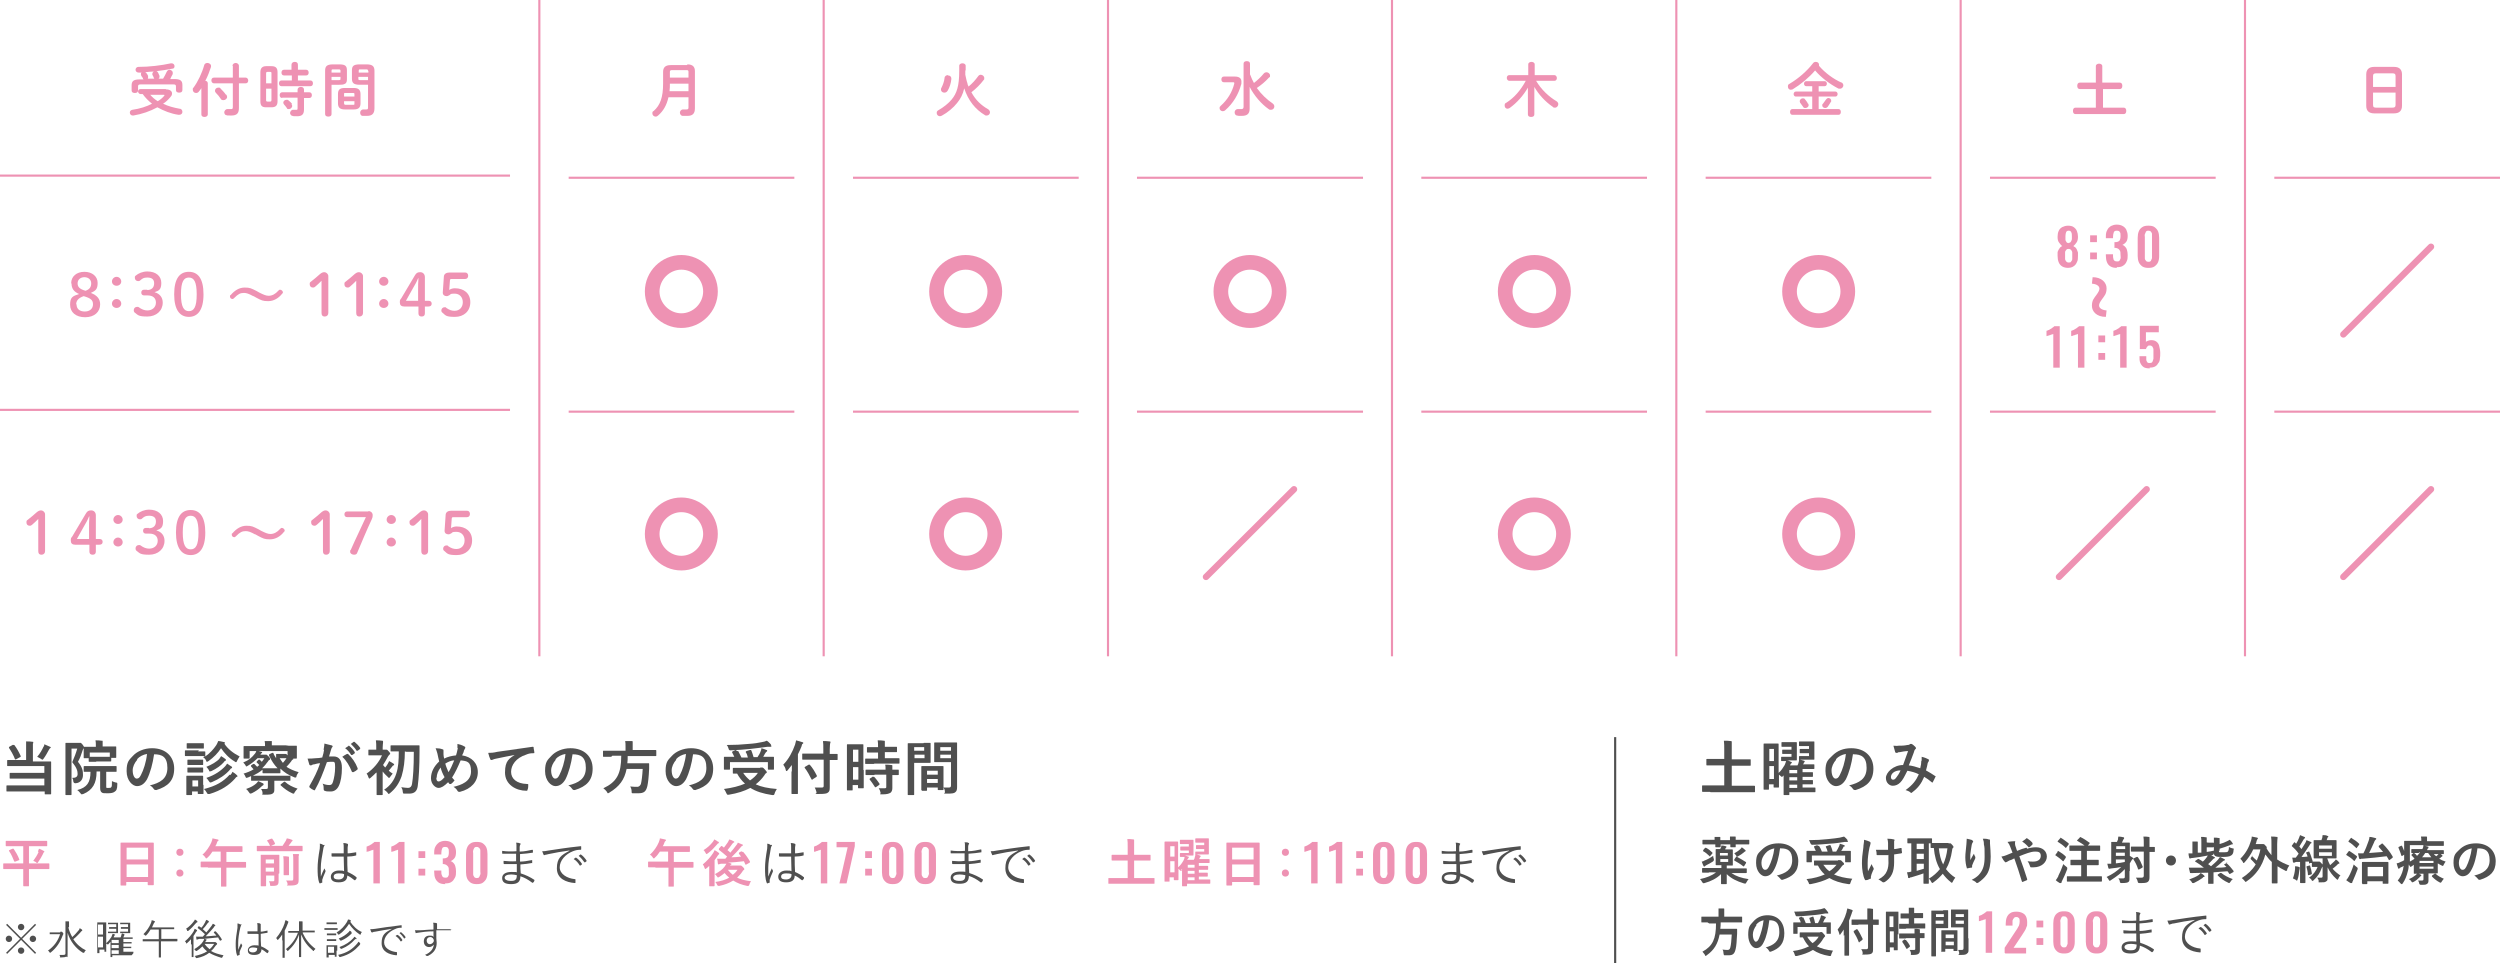 <?xml version="1.0" encoding="UTF-8"?>
<svg id="_レイヤー_1" xmlns="http://www.w3.org/2000/svg" version="1.1" viewBox="0 0 699 269.3">
  <!-- Generator: Adobe Illustrator 29.4.0, SVG Export Plug-In . SVG Version: 2.1.0 Build 152)  -->
  <defs>
    <style>
      .st0 {
        fill: #4f4f4f;
      }

      .st1, .st2 {
        stroke: #ee92b3;
      }

      .st1, .st2, .st3 {
        fill: none;
      }

      .st1, .st3 {
        stroke-miterlimit: 10;
        stroke-width: .6px;
      }

      .st4 {
        fill: #ee92b3;
      }

      .st2 {
        stroke-linecap: round;
        stroke-linejoin: round;
        stroke-width: 1.8px;
      }

      .st3 {
        stroke: #4f4f4f;
      }
    </style>
  </defs>
  <g>
    <g>
      <path class="st4" d="M46.5,25c1,0,1.6.5,1.6,1.1s-.2.7-.5,1.1c-.6.7-1.2,1.3-2,1.8,1.4.7,3,1.1,4.6,1.4.6,0,.8.5.8.9s-.3.8-.9.8-.1,0-.2,0c-2.1-.3-4.1-1.1-5.9-2.1-2,1.1-4.3,1.9-6.7,2.3,0,0-.1,0-.2,0-.5,0-.8-.4-.8-.8s.2-.7.7-.8c2.1-.3,4-.9,5.5-1.7-1-.8-1.9-1.7-2.6-2.7h-.6c-.4,0-.7-.4-.7-.7s.2-.7.7-.7h7ZM40,22.1h0c0-.3-.3-.6-.5-.9,0-.2-.1-.3-.1-.4,0-.2,0-.4.2-.5-.3,0-.5,0-.8,0-.6,0-.9-.4-.9-.8s.3-.8.8-.8c3,0,6.4-.4,9.1-1,0,0,.1,0,.2,0,.5,0,.8.4.8.8s-.2.7-.6.7c-1.4.3-3,.5-4.5.7.2,0,.4.2.5.4.1.3.3.6.4.9,0,.1,0,.2,0,.3,0,.2-.1.4-.3.5h1.3c.4-.6.7-1.3,1-1.9.2-.4.5-.6.8-.6s.9.3.9.8,0,.2,0,.4c-.2.4-.5.9-.7,1.4h1.1c1.8,0,2.3.5,2.3,1.7v1.4c0,.5-.4.7-.9.7s-.9-.2-.9-.7v-1c0-.4-.1-.6-.7-.6h-9.2c-.6,0-.7.2-.7.6v1.1c0,.5-.4.7-.9.7s-.9-.2-.9-.7v-1.4c0-1.2.5-1.7,2.3-1.7h1.1ZM43.3,22.1c-.1,0-.2-.2-.3-.3,0-.2-.2-.5-.4-.9,0-.1,0-.2,0-.3,0-.2.2-.5.4-.6-.8,0-1.6.1-2.4.2,0,0,.2.1.3.2.2.2.4.6.5.8,0,.1,0,.3,0,.4,0,.2,0,.3-.1.4h2ZM42,26.5c.6.7,1.3,1.3,2.1,1.8.7-.4,1.3-.9,1.8-1.5,0,0,.1-.2.1-.2,0,0,0-.1-.3-.1h-3.7Z"/>
      <path class="st4" d="M56.4,24.5c-.2.4-.5.7-.8,1.1-.2.3-.5.4-.8.4-.5,0-.9-.4-.9-.9s0-.4.2-.6c1.2-1.6,2.4-4.1,3-6.3.1-.4.5-.6.9-.6s1,.3,1,.8,0,.2,0,.3c-.4,1.2-.9,2.6-1.6,3.9.4,0,.7.3.7.7v8.7c0,.4-.4.7-.9.7s-.9-.2-.9-.7v-7.5ZM65,18.4c0-.5.5-.8.9-.8s.9.3.9.8v3.3h1.9c.4,0,.7.4.7.8s-.2.8-.7.8h-1.9v6.9c0,1.4-.5,2.1-2.1,2.1s-.9,0-1.4-.1c-.4,0-.6-.5-.6-.8s.3-.9.9-.9.1,0,.2,0c.2,0,.5,0,.8,0,.4,0,.5-.1.5-.6v-6.6h-5.3c-.4,0-.7-.4-.7-.8s.2-.8.7-.8h5.3v-3.3ZM63.3,26.5c.1.2.2.4.2.6,0,.5-.5.9-1,.9s-.6-.1-.8-.4c-.3-.5-.8-1.1-1.3-1.6-.2-.2-.3-.4-.3-.6,0-.5.4-.9.9-.9s.5,0,.7.3c.5.5,1,1,1.4,1.6Z"/>
      <path class="st4" d="M74.4,30c-1.2,0-1.6-.5-1.6-1.7v-8.1c0-1.1.5-1.7,1.6-1.7h1.5c1.2,0,1.7.5,1.7,1.7v8.1c0,1.2-.5,1.7-1.7,1.7h-1.5ZM75.9,20.6c0-.4,0-.5-.4-.5h-.7c-.3,0-.4.1-.4.5v2.7h1.5v-2.7ZM75.5,28.4c.3,0,.4-.1.4-.5v-3.1h-1.5v3.1c0,.3,0,.5.4.5h.7ZM81.5,21.1h-2.1c-.5,0-.7-.4-.7-.8s.2-.8.7-.8h2.1v-1.4c0-.5.4-.8.9-.8s.9.2.9.8v1.4h2.3c.5,0,.7.4.7.8s-.2.8-.7.8h-2.3v1.4h3.5c.5,0,.7.4.7.8s-.2.8-.7.8h-8.1c-.5,0-.7-.4-.7-.8s.2-.8.7-.8h2.9v-1.4ZM78.9,27.4c-.5,0-.7-.4-.7-.8s.2-.8.7-.8h4.3v-.7c0-.5.4-.8.9-.8s.9.2.9.8v.7h1.5c.5,0,.7.4.7.8s-.2.8-.7.8h-1.5v3.2c0,1.4-.6,1.9-1.9,1.9s-.9,0-1.3-.1c-.4,0-.7-.5-.7-.8s.3-.9.8-.9.1,0,.2,0c.2,0,.4,0,.7,0s.4,0,.4-.4v-3h-4.3ZM81.5,29.1c.1.2.2.3.2.5,0,.5-.5.9-.9.9s-.5,0-.6-.3c-.3-.4-.5-.7-.8-1-.1-.2-.2-.3-.2-.5,0-.4.4-.8.9-.8s.4,0,.6.2c.4.3.7.6,1,1Z"/>
      <path class="st4" d="M92.7,23.7v8.2c0,.5-.4.7-.9.7s-.9-.2-.9-.7v-12.1c0-1.2.4-1.8,2.2-1.8h1.8c1.7,0,2.1.5,2.1,1.7v2.3c0,.5,0,1.1-.5,1.4-.5.3-1.1.3-1.6.3h-2.1ZM95.2,19.8c0-.3-.1-.4-.5-.4h-1.5c-.4,0-.5,0-.5.4v.5h2.5v-.5ZM94.7,22.4c.4,0,.5,0,.5-.4v-.5h-2.5v.9h2ZM96.4,30.6c-1.3,0-1.9-.5-1.9-1.7v-2.6c0-1.2.5-1.7,1.9-1.7h2.5c1.3,0,1.9.5,1.9,1.7v2.6c0,1.3-.7,1.7-1.9,1.7h-2.5ZM99.1,26.4c0-.3,0-.4-.4-.4h-2.1c-.4,0-.4,0-.4.4v.6h2.9v-.6ZM98.7,29.3c.4,0,.4,0,.4-.4v-.6h-2.9v.6c0,.3.2.4.4.4h2.1ZM100.6,23.7c-1.7,0-2.2-.5-2.2-1.7v-2.3c0-1.2.4-1.7,2.2-1.7h1.9c1.7,0,2.2.6,2.2,1.8v10.5c0,1.5-.7,2.1-2.1,2.1s-.8,0-1.2,0c-.5,0-.7-.5-.7-.9s.3-.9.9-.9,0,0,.1,0c.3,0,.5,0,.7,0,.4,0,.5-.1.5-.5v-6.4h-2.3ZM102.9,19.8c0-.3-.1-.4-.5-.4h-1.6c-.4,0-.5,0-.5.4v.5h2.7v-.5ZM102.9,21.5h-2.7v.5c0,.3,0,.4.5.4h2.2v-.9Z"/>
      <path class="st4" d="M19.9,79.2c0-1.9,1.5-3.2,3.7-3.2s3.7,1.3,3.7,3.1-.6,2.2-1.9,2.8c1.8.7,2.6,1.7,2.6,3.2,0,2.1-1.6,3.6-4.2,3.6s-4.2-1.4-4.2-3.5.7-2.4,2.5-3c-1.4-.6-2.1-1.5-2.1-2.9ZM21.4,85.1c0,1.3.9,2,2.3,2s2.3-.8,2.3-2-.6-1.7-2.6-2.3c-1.4.5-2.1,1.2-2.1,2.3ZM23.6,77.5c-1.1,0-1.9.7-1.9,1.7s.5,1.6,2.2,2.1c1.2-.4,1.6-1.1,1.6-2.1s-.8-1.7-1.9-1.7Z"/>
      <path class="st4" d="M33.9,78.7c0,.7-.6,1.2-1.3,1.2s-1.3-.5-1.3-1.2.6-1.3,1.3-1.3,1.3.6,1.3,1.3ZM33.9,84.9c0,.7-.6,1.2-1.3,1.2s-1.3-.5-1.3-1.2.6-1.3,1.3-1.3,1.3.6,1.3,1.3Z"/>
      <path class="st4" d="M41.1,81.1c1.3,0,2-.7,2-1.9s-.8-1.6-1.9-1.6-1.4.3-2,.8c-.2.2-.4.2-.6.2-.5,0-.9-.4-.9-.9s0-.4.2-.6c.8-.7,2-1.2,3.3-1.2,2.4,0,3.9,1.3,3.9,3.2s-.7,2.2-1.9,2.6c1.5.4,2.3,1.5,2.3,2.9,0,2.3-1.8,3.9-4.3,3.9s-2.6-.4-3.4-1c-.3-.2-.4-.4-.4-.8,0-.5.4-.9.9-.9s.3,0,.5.1c.8.6,1.6.9,2.4.9,1.4,0,2.4-.9,2.4-2.2s-.9-2-2.3-2h-1c-.5,0-.8-.3-.8-.8s.3-.8.8-.8h.9Z"/>
      <path class="st4" d="M56.9,82.3c0,4.5-1.7,6.3-4.1,6.3s-4.1-1.8-4.1-6.3,1.6-6.3,4.1-6.3,4.1,1.8,4.1,6.3ZM50.6,82.3c0,3.5.8,4.7,2.2,4.7s2.2-1.1,2.2-4.7-.8-4.7-2.2-4.7-2.2,1.1-2.2,4.7Z"/>
      <path class="st4" d="M70.8,82.8c-1.3-.7-1.9-.9-2.6-.9-1,0-1.6.3-2.7,1.4-.2.2-.3.3-.5.3-.4,0-.7-.3-.7-.7s0-.3.2-.4c1.1-1.3,2.4-2.1,3.9-2.1s1.8.2,3.4,1l.7.4c1.2.6,1.9.9,2.6.9,1,0,1.9-.5,2.7-1.4.2-.2.3-.3.5-.3.4,0,.8.4.8.7s0,.2-.2.4c-1,1.3-2.4,2.1-3.9,2.1s-1.9-.2-3.4-1l-.7-.4Z"/>
      <path class="st4" d="M89.8,78.6c-.5.5-1,1-1.6,1.5-.2.2-.4.3-.7.3-.6,0-.9-.4-.9-.9s0-.5.4-.8c.9-.7,1.6-1.3,2.5-2.1.4-.3.7-.5,1.2-.5s1.1.5,1.1,1.1v10.3c0,.6-.4,1-1,1s-.9-.3-.9-1v-9Z"/>
      <path class="st4" d="M99.5,78.6c-.5.5-1,1-1.6,1.5-.2.2-.4.3-.7.3-.6,0-.9-.4-.9-.9s0-.5.4-.8c.9-.7,1.6-1.3,2.5-2.1.4-.3.7-.5,1.2-.5s1.1.5,1.1,1.1v10.3c0,.6-.4,1-1,1s-.9-.3-.9-1v-9Z"/>
      <path class="st4" d="M108.6,78.7c0,.7-.6,1.2-1.3,1.2s-1.3-.5-1.3-1.2.6-1.3,1.3-1.3,1.3.6,1.3,1.3ZM108.6,84.9c0,.7-.6,1.2-1.3,1.2s-1.3-.5-1.3-1.2.6-1.3,1.3-1.3,1.3.6,1.3,1.3Z"/>
      <path class="st4" d="M113,85.7c-.8,0-1.2-.4-1.2-1.1s0-.7.4-1.2l3.8-6.4c.4-.7.8-.9,1.5-.9s1.3.5,1.3,1.4v6.6h1c.6,0,.9.3.9.8s-.3.8-.9.8h-1v1.9c0,.6-.3.9-.9.9s-.9-.3-.9-.9v-1.9h-3.9ZM116.9,81.1c0-1.1,0-2.2.1-3.3h-.1c-.4,1-.9,1.9-1.5,2.9l-1.9,3.4h3.4v-3Z"/>
      <path class="st4" d="M125.7,81c.5-.3,1-.4,1.5-.4,2.5,0,4.3,1.4,4.3,3.9s-1.8,4.1-4.3,4.1-2.6-.4-3.4-1.1c-.3-.2-.4-.4-.4-.7,0-.5.4-.9.9-.9s.3,0,.5.2c.9.6,1.5.8,2.3.8,1.4,0,2.3-1,2.3-2.4s-.9-2.4-2.3-2.4-1,.2-1.4.4c-.4.2-.5.3-.8.3-.6,0-1.1-.3-1.1-1h0c0,0,.3-4.4.3-4.4,0-.8.7-1.2,1.5-1.2h4.5c.5,0,.8.4.8.9s-.3.9-.8.9h-3.8c-.4,0-.5.1-.5.5l-.2,2.6Z"/>
      <path class="st4" d="M10.6,145.2c-.5.5-1,1-1.6,1.5-.2.2-.4.3-.7.3-.6,0-.9-.4-.9-.9s0-.5.4-.8c.9-.7,1.6-1.3,2.5-2.1.4-.3.7-.5,1.2-.5s1.1.5,1.1,1.1v10.3c0,.6-.4,1-1,1s-.9-.3-.9-1v-9Z"/>
      <path class="st4" d="M21,152.3c-.8,0-1.2-.4-1.2-1.1s0-.7.4-1.2l3.8-6.4c.4-.7.8-.9,1.5-.9s1.3.5,1.3,1.4v6.6h1c.6,0,.9.3.9.8s-.3.8-.9.8h-1v1.9c0,.6-.3.9-.9.9s-.9-.3-.9-.9v-1.9h-3.9ZM24.9,147.7c0-1.1,0-2.2.1-3.3h-.1c-.4,1-.9,1.9-1.5,2.9l-1.9,3.4h3.4v-3Z"/>
      <path class="st4" d="M34.3,145.3c0,.7-.6,1.2-1.3,1.2s-1.3-.5-1.3-1.2.6-1.3,1.3-1.3,1.3.6,1.3,1.3ZM34.3,151.6c0,.7-.6,1.2-1.3,1.2s-1.3-.5-1.3-1.2.6-1.3,1.3-1.3,1.3.6,1.3,1.3Z"/>
      <path class="st4" d="M41.6,147.7c1.3,0,2-.7,2-1.9s-.8-1.6-1.9-1.6-1.4.3-2,.8c-.2.2-.4.2-.6.2-.5,0-.9-.4-.9-.9s0-.4.2-.6c.8-.7,2-1.2,3.3-1.2,2.4,0,3.9,1.3,3.9,3.2s-.7,2.2-1.9,2.6c1.5.4,2.3,1.5,2.3,2.9,0,2.3-1.8,3.9-4.3,3.9s-2.6-.4-3.4-1c-.3-.2-.4-.4-.4-.8,0-.5.4-.9.9-.9s.3,0,.5.1c.8.6,1.6.9,2.4.9,1.4,0,2.4-.9,2.4-2.2s-.9-2-2.3-2h-1c-.5,0-.8-.3-.8-.8s.3-.8.8-.8h.9Z"/>
      <path class="st4" d="M57.4,148.9c0,4.5-1.7,6.3-4.1,6.3s-4.1-1.8-4.1-6.3,1.6-6.3,4.1-6.3,4.1,1.8,4.1,6.3ZM51.1,148.9c0,3.5.8,4.7,2.2,4.7s2.2-1.1,2.2-4.7-.8-4.7-2.2-4.7-2.2,1.1-2.2,4.7Z"/>
      <path class="st4" d="M71.3,149.4c-1.3-.7-1.9-.9-2.6-.9-1,0-1.6.3-2.7,1.4-.2.2-.3.3-.5.3-.4,0-.7-.3-.7-.7s0-.3.2-.4c1.1-1.3,2.4-2.1,3.9-2.1s1.8.2,3.4,1l.7.4c1.2.6,1.9.9,2.6.9,1,0,1.9-.5,2.7-1.4.2-.2.3-.3.5-.3.4,0,.8.4.8.7s0,.2-.2.4c-1,1.3-2.4,2.1-3.9,2.1s-1.9-.2-3.4-1l-.7-.4Z"/>
      <path class="st4" d="M90.2,145.2c-.5.5-1,1-1.6,1.5-.2.2-.4.3-.7.3-.6,0-.9-.4-.9-.9s0-.5.4-.8c.9-.7,1.6-1.3,2.5-2.1.4-.3.7-.5,1.2-.5s1.1.5,1.1,1.1v10.3c0,.6-.4,1-1,1s-.9-.3-.9-1v-9Z"/>
      <path class="st4" d="M103,142.9c.7,0,1.2.5,1.2,1.1s-.1.9-.3,1.3c-1.4,3-2.6,5.9-4,9.2-.1.4-.4.6-.9.6s-1.1-.3-1.1-.8,0-.4.2-.6c1.3-3,2.8-6,4.2-9.1h-5.2c-.5,0-.8-.3-.8-.8s.3-.8.8-.8h5.9Z"/>
      <path class="st4" d="M110.7,145.3c0,.7-.6,1.2-1.3,1.2s-1.3-.5-1.3-1.2.6-1.3,1.3-1.3,1.3.6,1.3,1.3ZM110.7,151.6c0,.7-.6,1.2-1.3,1.2s-1.3-.5-1.3-1.2.6-1.3,1.3-1.3,1.3.6,1.3,1.3Z"/>
      <path class="st4" d="M117.7,145.2c-.5.5-1,1-1.6,1.5-.2.2-.4.3-.7.3-.6,0-.9-.4-.9-.9s0-.5.4-.8c.9-.7,1.6-1.3,2.5-2.1.4-.3.7-.5,1.2-.5s1.1.5,1.1,1.1v10.3c0,.6-.4,1-1,1s-.9-.3-.9-1v-9Z"/>
      <path class="st4" d="M126.2,147.6c.5-.3,1-.4,1.5-.4,2.5,0,4.3,1.4,4.3,3.9s-1.8,4.1-4.3,4.1-2.6-.4-3.4-1.1c-.3-.2-.4-.4-.4-.7,0-.5.4-.9.9-.9s.3,0,.5.2c.9.6,1.5.8,2.3.8,1.4,0,2.3-1,2.3-2.4s-.9-2.4-2.3-2.4-1,.2-1.4.4c-.4.2-.5.3-.8.3-.6,0-1.1-.3-1.1-1h0c0,0,.3-4.4.3-4.4,0-.8.7-1.2,1.5-1.2h4.5c.5,0,.8.4.8.9s-.3.9-.8.9h-3.8c-.4,0-.5.1-.5.5l-.2,2.6Z"/>
    </g>
    <path class="st4" d="M192.2,18c1.5,0,2.1.7,2.1,1.9v10.4c0,1.5-.7,2.1-2.1,2.1s-.9,0-1.3,0c-.5,0-.8-.5-.8-.9s.3-.9.9-.9,0,0,.1,0c.3,0,.6,0,.8,0,.4,0,.6-.1.6-.5v-2.9h-5.6c-.5,2.2-1.4,3.8-2.9,5.1-.2.2-.4.3-.7.3-.5,0-.9-.4-.9-.9s.1-.5.4-.7c1.8-1.6,2.6-3.8,2.6-7.6v-3.3c0-1.2.6-1.9,2.1-1.9h4.6ZM192.5,23.4h-5.2c0,.7,0,1.4-.1,2.1h5.3v-2.1ZM187.9,19.6c-.5,0-.6.2-.6.5v1.6h5.2v-1.6c0-.4-.1-.5-.6-.5h-4Z"/>
    <line class="st1" y1="49.1" x2="142.6" y2="49.1"/>
    <line class="st1" x1="142.6" y1="114.6" y2="114.6"/>
    <line class="st1" x1="159" y1="49.7" x2="222.1" y2="49.7"/>
    <line class="st1" x1="222.1" y1="115.1" x2="159" y2="115.1"/>
    <line class="st1" x1="238.5" y1="49.7" x2="301.6" y2="49.7"/>
    <line class="st1" x1="301.6" y1="115.1" x2="238.5" y2="115.1"/>
    <line class="st1" x1="317.9" y1="49.7" x2="381.1" y2="49.7"/>
    <line class="st1" x1="381.1" y1="115.1" x2="317.9" y2="115.1"/>
    <line class="st1" x1="397.4" y1="49.7" x2="460.5" y2="49.7"/>
    <line class="st1" x1="460.5" y1="115.1" x2="397.4" y2="115.1"/>
    <line class="st1" x1="476.9" y1="49.7" x2="540" y2="49.7"/>
    <line class="st1" x1="540" y1="115.1" x2="476.9" y2="115.1"/>
    <line class="st1" x1="556.4" y1="49.7" x2="619.5" y2="49.7"/>
    <line class="st1" x1="619.5" y1="115.1" x2="556.4" y2="115.1"/>
    <line class="st1" x1="635.9" y1="49.7" x2="699" y2="49.7"/>
    <line class="st1" x1="699" y1="115.1" x2="635.9" y2="115.1"/>
    <path class="st4" d="M190.5,75.4c3.4,0,6.1,2.8,6.1,6.1s-2.8,6.1-6.1,6.1-6.1-2.8-6.1-6.1,2.8-6.1,6.1-6.1M190.5,71.3c-5.6,0-10.2,4.6-10.2,10.2s4.6,10.2,10.2,10.2,10.2-4.6,10.2-10.2-4.6-10.2-10.2-10.2h0Z"/>
    <path class="st4" d="M190.5,143.2c3.4,0,6.1,2.8,6.1,6.1s-2.8,6.1-6.1,6.1-6.1-2.8-6.1-6.1,2.8-6.1,6.1-6.1M190.5,139.1c-5.6,0-10.2,4.6-10.2,10.2s4.6,10.2,10.2,10.2,10.2-4.6,10.2-10.2-4.6-10.2-10.2-10.2h0Z"/>
    <path class="st4" d="M269.9,19.6c0,.4,0,.9,0,1.3.2.8.3,1.6.6,2.4,0,.3.2.6.3.9,1-.8,1.9-1.8,2.7-2.9.2-.3.5-.4.7-.4.5,0,1,.4,1,.9s0,.4-.2.6c-.9,1.2-2.1,2.4-3.4,3.4,1.2,2.2,2.7,3.6,4.6,4.7.4.2.6.6.6.9,0,.5-.4.9-.9.9s-.3,0-.5-.1c-2.7-1.6-4.7-4.1-5.8-7.5-.4,1.8-1.1,3-2,4.1-1,1.3-2.7,2.7-4.2,3.5-.2.1-.4.2-.6.2-.5,0-.9-.4-.9-.9s.2-.6.5-.8c1.4-.8,2.8-1.9,3.7-3,1.4-1.7,2.1-3.7,2.1-8v-1.4c0-.5.5-.7.9-.7s.9.2.9.7v1.4ZM265.1,21.1c.5,0,.9.3.9.9s0,0,0,.1c-.1,1.1-.5,2.4-1,3.2-.3.5-.6.6-1,.6-.5,0-.9-.4-.9-.8s0-.3.1-.5c.4-.8.8-1.8.9-2.8,0-.5.5-.8.9-.8Z"/>
    <path class="st4" d="M270,75.4c3.4,0,6.1,2.8,6.1,6.1s-2.8,6.1-6.1,6.1-6.1-2.8-6.1-6.1,2.8-6.1,6.1-6.1M270,71.3c-5.6,0-10.2,4.6-10.2,10.2s4.6,10.2,10.2,10.2,10.2-4.6,10.2-10.2-4.6-10.2-10.2-10.2h0Z"/>
    <path class="st4" d="M270,143.2c3.4,0,6.1,2.8,6.1,6.1s-2.8,6.1-6.1,6.1-6.1-2.8-6.1-6.1,2.8-6.1,6.1-6.1M270,139.1c-5.6,0-10.2,4.6-10.2,10.2s4.6,10.2,10.2,10.2,10.2-4.6,10.2-10.2-4.6-10.2-10.2-10.2h0Z"/>
    <path class="st4" d="M345.2,21.4c1.3,0,1.9.5,1.9,1.4s0,.6-.1.9c-.7,2.6-2.2,5.2-4.4,7.1-.2.2-.5.3-.7.3-.5,0-.9-.4-.9-.8s0-.4.3-.7c1.9-1.7,3.2-3.8,3.8-6.2,0,0,0-.1,0-.2,0-.1,0-.2-.3-.2h-2.6c-.5,0-.7-.4-.7-.8s.2-.8.7-.8h2.9ZM349.6,21c.3.8.6,1.5,1,2.2.9-.7,1.9-1.6,2.8-2.7.2-.2.5-.3.7-.3.5,0,1,.4,1,.9s0,.4-.3.6c-1.1,1.2-2.2,2.1-3.4,2.9,1.3,1.8,2.9,3.3,4.4,4.3.4.3.5.6.5.9,0,.5-.4.9-.9.9s-.4,0-.7-.2c-2-1.4-4-3.7-5.3-6.2v1.9s0,4.2,0,4.2c0,1.5-.8,2-2.2,2s-.9,0-1.3-.1c-.5,0-.7-.5-.7-.9s.3-.9.9-.9.1,0,.2,0c.2,0,.5,0,.8,0s.6-.1.6-.6v-12.1c0-.5.4-.7.9-.7s.9.2.9.7v3Z"/>
    <path class="st4" d="M349.5,75.4c3.4,0,6.1,2.8,6.1,6.1s-2.8,6.1-6.1,6.1-6.1-2.8-6.1-6.1,2.8-6.1,6.1-6.1M349.5,71.3c-5.6,0-10.2,4.6-10.2,10.2s4.6,10.2,10.2,10.2,10.2-4.6,10.2-10.2-4.6-10.2-10.2-10.2h0Z"/>
    <path class="st4" d="M429,28.3v3.7c0,.5-.4.7-.9.7s-.9-.2-.9-.7v-7.5c-1.2,2.1-3,4.2-5.1,5.7-.2.1-.4.2-.6.2-.5,0-.8-.4-.8-.9s.1-.6.5-.8c2.2-1.4,4-3.5,5.4-6.1h-4.6c-.4,0-.7-.4-.7-.8s.2-.8.7-.8h5.3v-3c0-.5.5-.7.9-.7s.9.2.9.7v3h5.5c.4,0,.7.4.7.8s-.2.8-.7.8h-5.1c1.4,2.4,3.5,4.4,5.7,5.7.3.2.5.5.5.8,0,.5-.4,1-.9,1s-.4,0-.6-.2c-2.2-1.5-4-3.5-5.2-5.6v4Z"/>
    <path class="st4" d="M429,75.4c3.4,0,6.1,2.8,6.1,6.1s-2.8,6.1-6.1,6.1-6.1-2.8-6.1-6.1,2.8-6.1,6.1-6.1M429,71.3c-5.6,0-10.2,4.6-10.2,10.2s4.6,10.2,10.2,10.2,10.2-4.6,10.2-10.2-4.6-10.2-10.2-10.2h0Z"/>
    <path class="st4" d="M429,143.2c3.4,0,6.1,2.8,6.1,6.1s-2.8,6.1-6.1,6.1-6.1-2.8-6.1-6.1,2.8-6.1,6.1-6.1M429,139.1c-5.6,0-10.2,4.6-10.2,10.2s4.6,10.2,10.2,10.2,10.2-4.6,10.2-10.2-4.6-10.2-10.2-10.2h0Z"/>
    <path class="st4" d="M514.8,23c.4.2.6.5.6.9s-.4.9-.9.9-.4,0-.6-.1c-2.3-1.2-4.7-3-6.4-5-1.7,2-4,3.9-6.3,5.3-.2,0-.3.1-.5.1-.5,0-.8-.4-.8-.9s.1-.6.5-.8c2.5-1.5,4.8-3.5,6.5-5.7.2-.3.5-.4.8-.4.5,0,.9.3.9.8s0,.2,0,.3c1.6,1.9,4,3.7,6.3,4.7ZM508.5,25.6h4.7c.4,0,.6.4.6.7s-.2.7-.6.7h-4.7v3.5h5.6c.4,0,.6.4.6.8s-.2.8-.6.8h-13c-.4,0-.6-.4-.6-.8s.2-.8.6-.8h5.6v-3.5h-4.6c-.4,0-.6-.4-.6-.7s.2-.7.6-.7h4.6v-1.5h-1.7c-.4,0-.6-.4-.6-.7s.2-.7.6-.7h5.2c.4,0,.6.4.6.7s-.2.7-.6.7h-1.7v1.5ZM505.6,29c0,.1.1.3.1.4,0,.4-.4.8-.9.8s-.5-.1-.7-.4c-.3-.4-.5-.7-.8-1.1,0-.1-.1-.3-.1-.4,0-.4.4-.8.8-.8s.5,0,.7.3c.3.4.6.7.8,1.2ZM510.5,27.9c.2-.3.5-.5.7-.5.4,0,.8.3.8.7s0,.3-.1.4c-.3.6-.6.9-.9,1.4-.2.2-.4.3-.7.3-.4,0-.8-.3-.8-.7s0-.3.2-.5c.3-.4.5-.7.8-1.1Z"/>
    <path class="st4" d="M508.5,75.4c3.4,0,6.1,2.8,6.1,6.1s-2.8,6.1-6.1,6.1-6.1-2.8-6.1-6.1,2.8-6.1,6.1-6.1M508.5,71.3c-5.6,0-10.2,4.6-10.2,10.2s4.6,10.2,10.2,10.2,10.2-4.6,10.2-10.2-4.6-10.2-10.2-10.2h0Z"/>
    <path class="st4" d="M508.5,143.2c3.4,0,6.1,2.8,6.1,6.1s-2.8,6.1-6.1,6.1-6.1-2.8-6.1-6.1,2.8-6.1,6.1-6.1M508.5,139.1c-5.6,0-10.2,4.6-10.2,10.2s4.6,10.2,10.2,10.2,10.2-4.6,10.2-10.2-4.6-10.2-10.2-10.2h0Z"/>
    <path class="st4" d="M592.7,23.1c.5,0,.7.4.7.9s-.2.9-.7.9h-4.7v5.2h5.8c.5,0,.7.4.7.9s-.2.9-.7.9h-13.5c-.5,0-.7-.4-.7-.9s.2-.9.7-.9h5.7v-5.2h-4.5c-.5,0-.7-.4-.7-.9s.2-.9.7-.9h4.5v-4.6c0-.5.5-.7.9-.7s.9.2.9.7v4.6h4.7Z"/>
    <path class="st4" d="M663.8,31.7c-1.5,0-2.2-.8-2.2-2.1v-8.8c0-1.3.7-2.1,2.2-2.1h5.6c1.5,0,2.2.8,2.2,2.1v8.8c0,1.4-.8,2.1-2.2,2.1h-5.6ZM669.8,21.3c0-.6-.2-.8-.9-.8h-4.5c-.7,0-.9.2-.9.8v3h6.3v-3ZM668.9,30.1c.7,0,.9-.2.9-.8v-3.4h-6.3v3.4c0,.7.3.8.9.8h4.5Z"/>
    <line class="st1" x1="150.8" x2="150.8" y2="183.5"/>
    <line class="st1" x1="230.3" x2="230.3" y2="183.5"/>
    <line class="st1" x1="309.8" x2="309.8" y2="183.5"/>
    <line class="st1" x1="389.2" x2="389.2" y2="183.5"/>
    <line class="st1" x1="468.7" x2="468.7" y2="183.5"/>
    <line class="st1" x1="548.2" x2="548.2" y2="183.5"/>
    <line class="st1" x1="627.7" x2="627.7" y2="183.5"/>
    <line class="st2" x1="679.7" y1="69" x2="655.2" y2="93.5"/>
    <line class="st2" x1="679.7" y1="136.8" x2="655.2" y2="161.3"/>
    <line class="st2" x1="600.2" y1="136.8" x2="575.7" y2="161.3"/>
    <line class="st2" x1="361.8" y1="136.8" x2="337.2" y2="161.3"/>
    <g>
      <path class="st4" d="M578.4,74.9c-.7,0-1.3-.1-1.8-.4s-.8-.7-1-1.2c-.2-.5-.3-1.1-.3-1.8s0-.6,0-.9c0-.3.2-.5.3-.8.1-.2.3-.4.4-.6.2-.2.4-.3.6-.4-.3-.2-.6-.6-.9-1s-.4-.9-.4-1.6c0-.6.1-1.2.3-1.6.2-.5.5-.8,1-1.1.4-.2,1-.4,1.6-.4s1.2.1,1.6.4.7.6.9,1.1.3,1,.3,1.6c0,.6-.1,1.2-.4,1.6s-.5.7-.9,1c.2.1.4.3.6.4.2.2.3.4.4.6.1.2.2.5.3.8,0,.3,0,.6,0,.9,0,.7,0,1.3-.3,1.8-.2.5-.5.9-1,1.2-.4.3-1,.4-1.8.4ZM578.4,73.4c.3,0,.6,0,.7-.3.2-.2.3-.4.3-.7s0-.6,0-.9c0-.3,0-.6,0-.9,0-.3-.2-.5-.3-.7-.2-.2-.4-.3-.7-.3s-.5,0-.7.3c-.2.2-.3.4-.3.7,0,.3,0,.6,0,.9s0,.6,0,.9c0,.3.2.5.3.7.2.2.4.3.7.3ZM578.4,67.9c.2,0,.4,0,.6-.3s.2-.4.3-.7c0-.3,0-.6,0-.9s0-.8-.2-1.1c-.1-.3-.4-.4-.7-.4s-.6.1-.7.4-.2.6-.2,1.1,0,.7,0,1c0,.3.2.5.3.7s.3.2.6.3Z"/>
      <path class="st4" d="M584.4,67.7v-1.9h1.9v1.9h-1.9ZM584.4,72.5v-1.9h1.9v1.9h-1.9Z"/>
      <path class="st4" d="M591.9,74.9c-.7,0-1.3-.1-1.8-.4s-.8-.7-1-1.2c-.2-.5-.3-1.1-.3-1.8v-.4h2v.3c0,.4,0,.7.1.9,0,.3.2.5.3.6s.4.2.7.2.5,0,.7-.2c.1-.1.2-.4.3-.6s0-.6,0-1c0-.6,0-1.1-.3-1.4-.2-.3-.5-.5-1.1-.6h-.3v-1.6h.3c.5,0,.9-.2,1.1-.4.2-.3.3-.7.3-1.3s0-.9-.2-1.1c-.1-.3-.4-.4-.9-.4s-.7.2-.8.5c-.1.3-.2.7-.2,1.2v.4h-2v-.6c0-.7.1-1.2.4-1.7.2-.5.6-.8,1-1.1.4-.2,1-.4,1.6-.4s1.2.1,1.7.4c.4.2.8.6,1,1,.2.5.4,1,.4,1.7s-.1,1.3-.4,1.7c-.3.4-.7.7-1.1.9.3,0,.6.3.8.5s.4.5.5.9c.1.4.2.8.2,1.4s0,1.3-.3,1.8c-.2.5-.5.9-1,1.2-.4.3-1,.4-1.8.4Z"/>
      <path class="st4" d="M600.7,74.9c-.7,0-1.2-.1-1.7-.4-.4-.3-.8-.7-1-1.2-.2-.5-.3-1.1-.3-1.7v-5.1c0-.7.1-1.3.3-1.8.2-.5.5-.9,1-1.2.4-.3,1-.4,1.7-.4s1.3.1,1.7.4c.4.3.8.7,1,1.2.2.5.3,1.1.3,1.8v5.1c0,.7-.1,1.2-.3,1.7-.2.5-.6.9-1,1.2-.4.3-1,.4-1.7.4ZM600.7,73.2c.3,0,.5,0,.7-.3.1-.2.2-.4.3-.7,0-.3,0-.5,0-.8v-5.1c0-.3,0-.5,0-.8,0-.3-.1-.5-.3-.7-.1-.2-.4-.3-.7-.3s-.5,0-.7.3c-.1.2-.2.4-.3.7s0,.5,0,.8v5.1c0,.2,0,.5,0,.8,0,.3.1.5.3.7.1.2.4.3.6.3Z"/>
      <path class="st4" d="M574.1,102.8v-9.4c0,0-.2,0-.3.1-.2,0-.4.1-.6.2-.2,0-.4.1-.6.2-.2,0-.3,0-.4.1v-1.5c.1,0,.3-.1.5-.2.2,0,.4-.2.6-.3.2-.1.4-.2.6-.4.2-.1.4-.3.5-.4h1.5v11.6h-2Z"/>
      <path class="st4" d="M581,102.8v-9.4c0,0-.2,0-.3.1-.2,0-.4.1-.6.2-.2,0-.4.1-.6.2-.2,0-.3,0-.4.1v-1.5c.1,0,.3-.1.5-.2.2,0,.4-.2.6-.3.2-.1.4-.2.6-.4.2-.1.4-.3.5-.4h1.5v11.6h-2Z"/>
      <path class="st4" d="M586.7,95.7v-1.9h1.9v1.9h-1.9ZM586.7,100.6v-1.9h1.9v1.9h-1.9Z"/>
      <path class="st4" d="M592.8,102.8v-9.4c0,0-.2,0-.3.1-.2,0-.4.1-.6.2-.2,0-.4.1-.6.2-.2,0-.3,0-.4.1v-1.5c.1,0,.3-.1.5-.2.2,0,.4-.2.6-.3.2-.1.4-.2.6-.4.2-.1.4-.3.5-.4h1.5v11.6h-2Z"/>
      <path class="st4" d="M601.1,103c-.8,0-1.4-.1-1.8-.4-.4-.3-.7-.7-.9-1.2-.2-.5-.2-1.1-.2-1.8h1.9c0,.4,0,.7,0,1,0,.3.2.5.3.7s.4.2.7.2c.3,0,.6-.1.7-.3.1-.2.2-.5.3-.9,0-.4,0-.8,0-1.4s0-.8,0-1.2c0-.3-.2-.6-.3-.8-.2-.2-.4-.3-.7-.3s-.5,0-.7.3c-.2.2-.3.4-.4.7h-1.7v-6.5h5.3v1.8h-3.6v2.8c0-.2.2-.3.5-.4.3-.1.6-.2.9-.2.6,0,1.1.1,1.5.4.4.3.7.7.8,1.2s.3,1.2.3,1.9,0,1.2-.1,1.7c0,.5-.2,1-.5,1.3-.2.4-.5.7-.9.9s-.9.3-1.5.3Z"/>
    </g>
    <path class="st4" d="M588.8,88.6c-2.6,0-3.9-1.5-3.9-3.1s.6-2.1,1.3-3.1c.5-.7.8-1.2.8-1.7,0-.8-.9-1.3-2.1-1.4l.2-1.8c2.5,0,3.9,1.5,3.9,3.1s-.6,2.1-1.3,3.1c-.5.7-.8,1.2-.8,1.7,0,.8.9,1.3,2.1,1.4l-.2,1.8Z"/>
  </g>
  <g>
    <g>
      <path class="st0" d="M2,258.3l3.9,3.9,3.9-3.9.3.3-3.9,3.9,3.9,3.9-.3.3-3.9-3.9-3.9,3.9-.3-.3,3.9-3.9-3.9-3.9.3-.3ZM2.5,263.4c-.5,0-.9-.4-.9-.9s.4-.9.9-.9.9.4.9.9-.4.9-.9.9ZM5,259.2c0-.5.4-.9.9-.9s.9.4.9.9-.4.9-.9.9-.9-.4-.9-.9ZM6.8,265.8c0,.5-.4.9-.9.9s-.9-.4-.9-.9.4-.9.9-.9.9.4.9.9ZM9.2,261.6c.5,0,.9.4.9.9s-.4.9-.9.9-.9-.4-.9-.9.4-.9.9-.9Z"/>
      <path class="st0" d="M16.9,260.5c.1,0,.2,0,.2,0,0,0,0,0,.1,0,0,0,.2,0,.3.2.2.2.2.3.2.3s0,.1,0,.2c0,0-.1.1-.2.4-.7,1.9-1.7,3.4-3.3,4.7,0,0-.1.1-.2.1s0,0-.2-.2c-.1-.2-.2-.3-.4-.4,1.7-1.2,2.8-2.7,3.4-4.6h-1.7c-.9,0-1.1,0-1.2,0s0,0,0,0v-.5c0,0,0,0,0,0s.3,0,1.2,0h1.7ZM19.1,259.2c.2,1,.6,1.9,1.1,2.8.7-.6,1.2-1.2,1.8-1.9.2-.2.2-.4.3-.6.3.2.4.3.6.4,0,0,.1.1.1.2s0,.1-.1.2c-.1,0-.3.2-.5.5-.5.5-1.1,1.2-1.9,1.8.9,1.4,2.2,2.5,3.5,3.1-.1.1-.3.3-.4.5,0,.1,0,.2-.2.2s0,0-.2,0c-1.9-1.1-3.6-3.2-4.3-5.6,0,2,0,4.4,0,5.9s-.1.7-.4.8c-.2.1-.6.2-1.4.2s-.2,0-.3-.2c0-.2-.1-.4-.2-.5.3,0,.7,0,1,0,.5,0,.7-.1.7-.4v-7.7c0-.6,0-1,0-1.3.3,0,.6,0,.8,0,0,0,.2,0,.2.1,0,0,0,.2,0,.2,0,.1,0,.4,0,.9v.5Z"/>
      <path class="st0" d="M36.8,267.1c0,0,0,0,0,0s-.4,0-1.5,0h-3.9v.5c0,0,0,0,0,0h-.5c0,0,0,0,0,0s0-.3,0-1v-2.1c0-.3,0-.8,0-1.2-.2.2-.4.5-.6.7,0,0-.1.1-.1.1s0,0-.2-.1c-.1,0-.2-.2-.3-.2,0,1.9,0,2.3,0,2.3s0,0,0,0h-.5c0,0,0,0,0,0v-.6h-1.4v1c0,0,0,0-.1,0h-.5c0,0,0,0,0,0s0-.6,0-3.7v-2.1c0-2.1,0-2.7,0-2.8s0,0,0,0,.3,0,.9,0h.7c.6,0,.8,0,.9,0s0,0,0,0,0,.6,0,2.4v3.4c.7-.6,1.1-1.2,1.5-1.8,0-.2.2-.5.3-.8.2,0,.4.1.6.2,0,0,.1,0,.1.1s0,0-.1.1c-.1,0-.2.3-.3.5,0,0,0,0,0,.1h1.9c.1-.2.2-.3.2-.5,0-.2.1-.4.2-.6.2,0,.4.1.6.2,0,0,.1,0,.1.1s0,0,0,.1c0,0,0,0-.1.2,0,.2-.2.3-.2.5h1.1c1,0,1.4,0,1.4,0,0,0,.1,0,.1,0v.4c0,0,0,0-.1,0s-.4,0-1.4,0h-1.1v.9h.7c1.1,0,1.5,0,1.6,0s0,0,0,0v.4c0,0,0,0,0,0s-.4,0-1.6,0h-.7v.9h.6c1.1,0,1.5,0,1.6,0s0,0,0,0v.4c0,0,0,0,0,0s-.4,0-1.6,0h-.6v1h1.3c1.1,0,1.4,0,1.5,0s0,0,0,0v.4ZM28.8,258.5h-1.4v2.8h1.4v-2.8ZM28.8,261.9h-1.4v3h1.4v-3ZM33,259.9c0,.7,0,.9,0,1s0,0,0,0-.3,0-1,0h-1c-.6,0-.7,0-.8,0s0,0,0,0v-.4c0,0,0,0,0,0s.2,0,.8,0h1.5v-.8h-1.2c-.6,0-.8,0-.8,0s0,0,0-.1v-.4c0,0,0,0,0,0s.2,0,.8,0h1.2v-.8h-1.3c-.7,0-.9,0-1,0s0,0,0,0v-.4c0,0,0,0,0,0s.3,0,1,0h.8c.7,0,1,0,1,0s0,0,0,0,0,.3,0,1v1.1ZM33.2,262.8h-2v.9h2v-.9ZM33.2,264.2h-2v.9h2v-.9ZM33.2,265.7h-2v1h2v-1ZM36.4,259.9c0,.7,0,1,0,1s0,0,0,0-.3,0-1,0h-1c-.6,0-.7,0-.7,0,0,0-.1,0-.1,0v-.4c0,0,0,0,.1,0s.2,0,.7,0h1.4v-.8h-1.2c-.6,0-.8,0-.8,0s0,0,0-.1v-.4c0,0,0,0,0,0s.2,0,.8,0h1.2v-.8h-1.2c-.7,0-.9,0-.9,0,0,0-.1,0-.1,0v-.4c0,0,0,0,.1,0s.2,0,.9,0h.8c.7,0,.9,0,1,0s0,0,0,0,0,.3,0,1v1.1Z"/>
      <path class="st0" d="M49.5,263.2c0,0,0,0,0,0s-.4,0-1.5,0h-3v2.6c0,1.2,0,1.8,0,1.9s0,0,0,0h-.6c0,0,0,0,0,0s0-.6,0-1.9v-2.6h-3c-1.1,0-1.5,0-1.5,0s0,0,0,0v-.6c0,0,0,0,0,0s.4,0,1.5,0h3v-2.7h-2.3c-.3.5-.7,1.1-1.2,1.6,0,0-.1.1-.2.1s0,0-.2-.1c-.1-.2-.3-.2-.4-.3,1-1,1.7-2.1,2.1-3.1.1-.3.2-.5.2-.8.3,0,.5.1.7.2.1,0,.2,0,.2.2s0,.1-.1.2c0,0-.2.2-.3.5-.1.3-.3.6-.4.9h4.6c1.2,0,1.6,0,1.6,0s0,0,0,0v.5c0,0,0,0,0,0s-.5,0-1.6,0h-2v2.7h3c1.1,0,1.5,0,1.5,0s0,0,0,0v.6Z"/>
      <path class="st0" d="M53.4,264.1c0-.4,0-1,0-1.5-.3.4-.7.7-1.1,1.1,0,0-.1.1-.2.1s0,0-.1-.2c0-.2-.2-.3-.3-.4,1.1-.9,1.9-1.9,2.5-2.9,0-.2.2-.4.2-.6.2,0,.4.2.6.3,0,0,.1,0,.1.2s0,0,0,.1c0,0-.2.1-.3.3-.2.4-.5.8-.7,1.1v4.4c0,1,0,1.4,0,1.5s0,0,0,0h-.5c0,0,0,0,0,0s0-.5,0-1.5v-2.1ZM55,257.9c0,0-.2.2-.3.3-.6.7-1.2,1.4-2.1,2.1,0,0-.1,0-.2,0s0,0-.1-.2c0-.2-.2-.3-.3-.4.9-.6,1.6-1.3,2.2-2.1.2-.2.2-.4.3-.5.2.1.4.2.6.4,0,0,.1,0,.1.2s0,.1-.1.2ZM59.9,263.4c.1,0,.2,0,.2,0,0,0,0,0,.1,0,0,0,.1,0,.3.2.2.1.2.2.2.3s0,.1-.1.2c0,0-.1.1-.3.3-.4.6-.8,1.1-1.3,1.5,1,.6,2.1.9,3.5,1.2-.1.1-.2.3-.3.5-.1.2-.1.2-.3.2-1.3-.4-2.4-.8-3.4-1.4-.9.7-2,1.2-3.5,1.5q-.2,0-.3-.2c0-.2-.2-.3-.3-.4,1.4-.3,2.6-.7,3.5-1.3-.5-.4-.9-.8-1.3-1.4-.5.5-1,.9-1.6,1.3,0,0-.1,0-.2,0s0,0-.2-.2c0-.1-.2-.2-.3-.3,1.2-.7,2-1.4,2.5-2.2.1-.2.3-.5.3-.7h-1.3c-.3.1-.5.1-.6.2,0,0-.1,0-.2,0s-.1,0-.1-.2c0-.2,0-.4-.1-.6.3,0,.5,0,.7,0,.4,0,.8,0,1.2,0l.6-.7c-.6-.6-1.3-1.2-2-1.7,0,0,0,0,0-.2l.2-.3c0,0,.1,0,.2,0,.2.1.4.3.6.4.4-.4.8-1,1.1-1.6,0-.2.2-.4.3-.6.2,0,.4.2.6.3,0,0,.1,0,.1.2s0,.1-.1.2c0,0-.2.1-.3.3-.4.6-.8,1.1-1.3,1.6.3.3.7.6,1,.9.5-.6,1-1.2,1.5-1.9.1-.2.2-.3.3-.5.2,0,.4.2.6.3,0,0,.1.1.1.2s0,.1-.1.1c-.1,0-.2.2-.4.5-.7.8-1.4,1.6-2.2,2.4,1,0,2.1-.2,3-.2-.2-.3-.4-.5-.7-.8,0,0,0,0,0-.2l.3-.2c.1,0,.1,0,.2,0,.7.7,1.3,1.5,1.7,2.2,0,0,0,.1,0,.2l-.3.2c-.1,0-.2,0-.2,0-.2-.3-.4-.6-.5-.9-1.2.1-2.7.3-3.9.4.2,0,.4.1.6.2,0,0,.1,0,.1.1s0,0-.1.1c0,0-.1.1-.2.3,0,0-.1.2-.2.2h2.4ZM57.2,263.9c.4.6.9,1.1,1.4,1.5.5-.4.9-.9,1.3-1.5h-2.7Z"/>
      <path class="st0" d="M67.4,258.4c.1,0,.2.2,0,.3,0,.1-.1.3-.2.6-.4,1.7-.6,3.2-.6,4.3s0,1.3,0,2c.2-.6.5-1.2.8-1.9,0,.2.2.4.3.5,0,.1,0,.2,0,.3-.4.9-.7,1.5-.7,1.8,0,.2,0,.4,0,.5,0,0,0,.1,0,.2-.1,0-.4.1-.5.2,0,0-.1,0-.2,0-.4-1-.4-2.3-.4-3.4s.2-2.6.5-4.4c0-.4,0-.8,0-1.2.3,0,.7.2.8.3ZM71.9,261.1c-.8,0-1.7,0-2.6,0,0,0-.1,0-.1-.1,0-.2,0-.4,0-.6,1,0,1.9,0,2.8,0,0-.4,0-.9,0-1.3s0-.6-.1-1c.4,0,.7,0,.9.2,0,0,.1,0,.1.1s0,0,0,.2c0,.1,0,.3,0,.6,0,.4,0,.8,0,1.3.6,0,1.2-.2,1.8-.3,0,0,.1,0,.1,0,0,.1,0,.3,0,.5s0,.1,0,.1c-.6.1-1.3.2-1.9.3,0,1.4,0,2.5.1,3.5.8.3,1.4.7,2.1,1.2,0,0,0,0,0,.2,0,.2-.2.4-.3.5,0,0,0,0-.1,0-.5-.4-1-.8-1.6-1.1,0,1-.6,1.6-2,1.6s-1.8-.5-1.8-1.3.8-1.4,1.8-1.4.9,0,1.2.1c0-1,0-2,0-3.2ZM72,265.1c-.4-.1-.9-.2-1.3-.2-.7,0-1.1.3-1.1.7s.4.7,1.1.7,1.2-.4,1.2-1v-.2Z"/>
      <path class="st0" d="M78.9,262.9c0-.4,0-1.1,0-1.6-.3.5-.7,1-1.1,1.4,0,0-.1.1-.2.1s0,0-.1-.1c0-.2-.2-.3-.3-.4,1.1-1.3,1.9-2.7,2.4-4.2,0-.3.2-.6.2-.8.3,0,.5.2.7.3.1,0,.1,0,.1.1s0,.1,0,.2c0,0-.1.2-.2.5-.2.6-.5,1.2-.8,1.8v5.8c0,1.2,0,1.8,0,1.8s0,0,0,0h-.6c0,0,0,0,0,0s0-.6,0-1.8v-3ZM84.6,260.8c.9,1.9,1.8,3.1,3.6,4.5-.1.1-.2.3-.4.4,0,.1,0,.2-.1.2s0,0-.2-.1c-1.6-1.4-2.5-2.6-3.3-4.5,0,3.5,0,6.1,0,6.3s0,0,0,0h-.6c0,0,0,0,0,0,0-.2,0-2.8,0-6.3-.6,1.8-1.6,3.2-3,4.5,0,0-.1.1-.2.1s0,0-.1-.1c0-.2-.2-.3-.4-.4,1.5-1.2,2.7-2.7,3.4-4.6h-1.1c-1.2,0-1.6,0-1.6,0s0,0,0,0v-.5c0,0,0,0,0,0s.4,0,1.6,0h1.4v-1.3c0-.7,0-1.1,0-1.4.3,0,.6,0,.8,0,0,0,.2,0,.2.1,0,0,0,.1,0,.2,0,.1,0,.4,0,1v1.3h1.8c1.2,0,1.6,0,1.6,0s0,0,0,0v.5c0,0,0,0,0,0s-.5,0-1.6,0h-1.6Z"/>
      <path class="st0" d="M94.4,260c0,0,0,0,0,0s-.3,0-1.2,0h-1.3c-.9,0-1.2,0-1.2,0s0,0,0,0v-.5c0,0,0,0,0,0s.3,0,1.2,0h1.3c.9,0,1.1,0,1.2,0s0,0,0,0v.5ZM94.1,265.8c0,1.3,0,1.6,0,1.7s0,0,0,0h-.5c0,0,0,0,0,0v-.5h-1.7v.7c0,0,0,0,0,0h-.5c0,0-.1,0-.1,0s0-.3,0-1.7v-.7c0-.7,0-1,0-1s0,0,.1,0,.3,0,1,0h.9c.7,0,.9,0,1,0s0,0,0,0,0,.3,0,.8v.7ZM94.2,258.4c0,0,0,0,0,0s-.3,0-1,0h-.9c-.7,0-.9,0-1,0s0,0,0,0v-.5c0,0,0,0,0,0s.3,0,1,0h.9c.7,0,1,0,1,0s0,0,0,0v.5ZM94,261.5c0,0,0,0,0,0s-.3,0-.9,0h-.8c-.7,0-.9,0-.9,0s0,0,0,0v-.5c0,0,0,0,0,0s.3,0,.9,0h.8c.7,0,.9,0,.9,0s0,0,0,0v.5ZM94,263.1c0,0,0,0,0,0s-.3,0-.9,0h-.8c-.7,0-.9,0-.9,0s0,0,0,0v-.5c0,0,0,0,0,0s.3,0,.9,0h.8c.7,0,.9,0,.9,0s0,0,0,0v.5ZM93.4,264.7h-1.7v1.7h1.7v-1.7ZM97.9,257.7c.9,1.3,1.9,2.3,3.3,2.9-.1.1-.3.3-.3.5,0,.1,0,.2-.1.2s0,0-.2,0c-1.3-.9-2.2-1.8-3-3-.7,1.1-1.6,2.2-2.8,3,0,0-.1,0-.2,0s0,0-.2-.2c0-.2-.2-.3-.3-.4,1.3-.7,2.3-1.9,2.9-2.9.2-.3.2-.5.3-.7.3,0,.4,0,.7.2.1,0,.1,0,.1.2s0,0,0,.1h0ZM100.7,264.1c0,0-.2.1-.3.3-1.2,1.3-2.6,2.5-5.3,3.2-.2,0-.2,0-.3-.2,0-.2-.2-.3-.3-.4,2.6-.6,4-1.6,5.3-3.1.2-.2.3-.4.4-.6.2.1.4.3.5.4,0,0,0,.1,0,.2s0,.1-.1.1ZM98.4,261c-.1,0-.2.2-.4.3-.5.5-1.4,1.2-2.6,1.7,0,0-.1,0-.2,0,0,0,0,0-.2-.2,0-.1-.2-.3-.3-.4,1.1-.4,2.1-1.1,2.8-1.8.2-.2.2-.3.3-.4.2.1.4.3.5.4,0,0,0,.1,0,.2s0,0-.1.1ZM99.5,262.5c0,0-.2.1-.3.2-1,1.1-2,1.9-3.7,2.6q-.2,0-.3-.1c0-.1-.2-.3-.3-.4,1.7-.6,3-1.5,3.9-2.5.1-.1.2-.3.3-.4.2.1.4.3.5.4,0,0,.1.1.1.2s0,0-.1.1Z"/>
      <path class="st0" d="M109.6,259.7c-1.8.3-3.3.5-4.7.8-.4,0-.6.1-.7.2,0,0-.2,0-.2,0s-.1,0-.2-.1c-.1-.2-.2-.5-.3-.8.4,0,.7,0,1.4-.1,1.7-.3,4.1-.6,7.2-1,.1,0,.2,0,.2,0,0,.2,0,.4,0,.6s0,.1-.2.1c-.6,0-1.1.1-1.7.4-1.7.7-3,2.1-3,3.7s1.7,2.5,3.4,2.7c.2,0,.2,0,.2.1s0,.4,0,.6c0,.1,0,.2-.2.2-2-.2-4.1-1-4.1-3.4s1-3,2.9-4h0ZM111.1,261.4s0,0,.1,0c.5.3,1,.9,1.3,1.4,0,0,0,0,0,.1l-.3.3c0,0-.1,0-.2,0-.3-.6-.8-1.1-1.4-1.5l.4-.3ZM112,260.6s0,0,.1,0c.5.4,1,.9,1.3,1.4,0,0,0,0,0,.1l-.3.3s0,0-.1,0c-.3-.5-.8-1.1-1.3-1.5l.4-.3Z"/>
      <path class="st0" d="M125.9,260c0,.1,0,.1-.2.1-1.2,0-2.4,0-3.7,0,0,.7,0,1.5,0,2.3,0,.4.1.8.1,1.2,0,1.5-.6,2.7-2.3,3.6-.1,0-.2.1-.3.1s-.1,0-.2,0c-.1-.1-.3-.3-.5-.3,1.7-.7,2.4-1.8,2.5-2.9-.3.4-.8.7-1.3.7-.8,0-1.5-.5-1.5-1.6s.7-1.6,1.6-1.6.9.1,1.1.4c0-.6,0-1.1,0-1.6-1.7,0-3.2.2-4.4.4-.3,0-.4.1-.5.1s-.1,0-.1-.1c0-.2-.1-.4-.2-.7.4,0,.8,0,1.5,0,.9,0,2.1-.2,3.7-.2,0-.5,0-.7,0-1.1,0-.3,0-.5-.1-.8.4,0,.7,0,.9.1.1,0,.2,0,.2.2s0,.1,0,.2c0,0,0,.2,0,.3,0,.3,0,.5,0,1,1.3,0,2.4,0,3.7,0s.1,0,.1.1v.5ZM119.3,263c0,.6.4,1,.9,1s1.1-.5,1.1-1-.4-1-1-1-1,.4-1,1Z"/>
    </g>
    <g>
      <path class="st0" d="M478.1,221.4c-1.5,0-1.9,0-2,0-.1,0-.2,0-.2-.2v-1.4c0-.2,0-.2.2-.2s.6,0,2,0h4v-5.6h-2.6c-1.6,0-2.1,0-2.2,0-.2,0-.2,0-.2-.2v-1.4c0-.2,0-.2.2-.2s.6,0,2.2,0h2.6v-2.5c0-1.1,0-1.8-.1-2.6.6,0,1.3,0,1.9.1.1,0,.3,0,.3.2s0,.2,0,.4c0,.2,0,.6,0,1.9v2.6h2.9c1.6,0,2.1,0,2.2,0,.2,0,.2,0,.2.2v1.4c0,.2,0,.2-.2.2s-.6,0-2.2,0h-2.9v5.6h4.3c1.5,0,1.9,0,2,0,.1,0,.2,0,.2.2v1.4c0,.2,0,.2-.2.2s-.6,0-2,0h-10.2Z"/>
      <path class="st0" d="M498.5,217c-.1.2-.2.2-.3.2s-.1,0-.3-.2c-.2-.1-.3-.3-.5-.4,0,2.7,0,3.3,0,3.4,0,.2,0,.2-.2.2h-1.1c-.2,0-.2,0-.2-.2v-.7h-1.3v1.3c0,.1,0,.2-.2.2h-1.1c-.2,0-.2,0-.2-.2s0-1,0-5.4v-3c0-3,0-4,0-4.1,0-.2,0-.2.2-.2s.4,0,1.3,0h1.2c.9,0,1.2,0,1.3,0,.2,0,.2,0,.2.2s0,.9,0,3.5v4.5c.8-.7,1.2-1.4,1.7-2.2.1-.3.3-.7.4-1.1h-.3c-.7,0-.8,0-.9,0-.2,0-.2,0-.2-.2v-.8c0-.2,0-.2.2-.2s.2,0,.9,0h1.8v-.8h-1.3c-.8,0-1,0-1.1,0-.2,0-.2,0-.2-.2v-.8c0-.2,0-.2.2-.2s.3,0,1.1,0h1.3v-.8h-1.3c-.9,0-1.2,0-1.3,0-.2,0-.2,0-.2-.2v-.9c0-.2,0-.2.2-.2s.4,0,1.3,0h1.1c1,0,1.4,0,1.5,0,.2,0,.2,0,.2.2s0,.5,0,1.5v1.8c0,.9,0,1.3,0,1.4,0,.2,0,.2-.2.2s-.5,0-1.5,0h-1.2c.5,0,.9.2,1.2.4.2,0,.3.1.3.2s0,.1-.1.2c-.2.1-.3.3-.4.6h2.1c0-.2.2-.3.2-.5,0-.2.2-.5.2-.9,0,0,0,0,0-.2v-.8c0-.2,0-.2.2-.2s.2,0,.9,0h1.7v-.8h-1.3c-.8,0-1,0-1.1,0-.2,0-.2,0-.2-.2v-.8c0-.2,0-.2.2-.2s.3,0,1.1,0h1.3v-.8h-1.3c-1,0-1.2,0-1.3,0-.2,0-.2,0-.2-.2v-.9c0-.2,0-.2.2-.2s.4,0,1.3,0h1.1c1,0,1.4,0,1.5,0,.2,0,.2,0,.2.2s0,.5,0,1.5v1.7c0,.9,0,1.4,0,1.5,0,.2,0,.2-.2.2s-.5,0-1.5,0h-1.5c-.7,0-.8,0-1,0,.4,0,.9.2,1.3.3.1,0,.2.1.2.2s0,.2-.1.2c0,0-.2.2-.2.3,0,.1,0,.2-.2.3h1.1c1.4,0,1.8,0,1.9,0,.2,0,.2,0,.2.2v.9c0,.2,0,.2-.2.2s-.5,0-1.9,0h-1.2v.9h.3c1.7,0,2.3,0,2.4,0,.2,0,.2,0,.2.2v.9c0,.2,0,.2-.2.2s-.7,0-2.4,0h-.3v.9h.3c1.7,0,2.3,0,2.4,0,.2,0,.2,0,.2.2v.8c0,.2,0,.2-.2.2s-.7,0-2.4,0h-.3v.9h1.4c1.4,0,1.9,0,2,0,.2,0,.2,0,.2.2v.9c0,.2,0,.2-.2.2s-.6,0-2,0h-5.1v.6c0,.2,0,.2-.2.2h-1.2c-.2,0-.2,0-.2-.2s0-.4,0-1.4v-2.1c0-.3,0-1.1,0-1.8l-.3.3ZM494.7,209.4v3.4h1.3v-3.4h-1.3ZM496,217.8v-3.6h-1.3v3.6h1.3ZM500.3,216.2h2.2v-.9h-2.2v.9ZM502.5,218.2v-.9h-2.2v.9h2.2ZM502.5,220.3v-.9h-2.2v.9h2.2Z"/>
      <path class="st0" d="M518.1,210.8c-.4,2.8-1.1,5.3-2,7.1-.7,1.2-1.6,1.9-2.8,1.9s-2.9-1.5-2.9-4.2.7-3.1,1.9-4.3c1.4-1.4,3.1-2.1,5.3-2.1,3.9,0,6.2,2.4,6.2,5.7s-1.7,5-5,6c-.3,0-.5,0-.7-.3-.2-.3-.5-.7-1.1-1,2.8-.7,4.9-1.8,4.9-4.9s-1.5-3.8-3.7-3.8h0ZM513.4,212.4c-.8.9-1.3,2-1.3,3,0,1.5.6,2.3,1.1,2.3s.8-.2,1.2-1c.7-1.3,1.5-3.7,1.7-5.9-1.1.2-2.1.7-2.8,1.5Z"/>
      <path class="st0" d="M537.3,212.7c0-.4,0-.7,0-1.1.9.2,1.5.5,1.9.7.1,0,.2.3.1.4,0,.2-.2.4-.3.6-.1.7-.3,1.4-.5,2.1.9.5,1.9,1.1,2.6,1.6.2,0,.1.2,0,.3-.2.4-.5,1.1-.7,1.4,0,0,0,.1-.1.1s-.1,0-.2-.1c-.7-.6-1.4-1.1-2.1-1.5-.8,1.9-1.7,3.1-3.3,4.3-.1.1-.2.2-.3.2s-.1,0-.2-.1c-.4-.4-.9-.5-1.4-.7,2-1.4,3-2.8,3.7-4.4-.9-.5-2.1-.8-3.2-1-.9,1.8-1.3,2.6-2,3.3-.6.6-1.3.9-2.1.9s-1.9-.7-1.9-2.2,2.1-3.6,4.8-3.6c.5-1.4.9-2.5,1.4-3.9-.9,0-1.7.2-2.3.3-.2,0-.5,0-.7.2,0,0-.2,0-.3,0s-.2,0-.3-.2c-.1-.3-.3-1-.5-1.8.5,0,.9.1,1.4,0,.8,0,1.6,0,2.5-.2.4,0,.6-.1.8-.3,0,0,.1,0,.2,0s.2,0,.2,0c.4.2.8.6,1.1.9,0,0,.1.2.1.3s0,.2-.2.3c-.2.2-.3.5-.4.9-.4,1.1-.9,2.4-1.4,3.6,1,.1,2,.4,3.2.8.2-.8.3-1.4.3-2.1ZM528.7,217.2c0,.5.2.8.6.8s.6-.2.9-.6c.4-.5.8-1.1,1.2-2-1.7,0-2.7.9-2.7,1.9Z"/>
    </g>
    <g>
      <path class="st0" d="M477.9,244c-1.3,0-1.7,0-1.8,0-.1,0-.2,0-.2-.2v-.9c0-.1,0-.2.2-.2s.5,0,1.8,0h3.4v-.8h0c-1,0-1.3,0-1.4,0-.1,0-.2,0-.2-.2s0-.4,0-1.2v-1.7c0-.8,0-1.1,0-1.2,0-.1,0-.2.2-.2s.4,0,1.1,0c0-.1,0-.2.2-.4,0-.2.1-.4.1-.6.5,0,.9.1,1.2.2.2,0,.2,0,.2.2s0,.1-.1.2c0,0-.1.2-.2.3s0,.1,0,.2h.5c1,0,1.3,0,1.4,0,.1,0,.2,0,.2.2s0,.4,0,1.2v1.7c0,.8,0,1.1,0,1.2,0,.2,0,.2-.2.2s-.4,0-1.4,0h-.1v.8h3.6c1.3,0,1.7,0,1.8,0,.1,0,.2,0,.2.2v.9c0,.1,0,.2-.2.2s-.5,0-1.8,0h-2.3c1.3.9,2.8,1.4,4.8,1.7-.2.2-.4.6-.6.9-.2.4-.2.4-.7.3-2-.6-3.6-1.4-4.8-2.6,0,1.6,0,2.4,0,2.6s0,.2-.2.2h-1.2c-.1,0-.2,0-.2-.2,0-.2,0-1,0-2.6-1.2,1.2-2.8,2-4.6,2.5-.4.1-.4.1-.7-.3-.2-.3-.3-.6-.6-.8,1.9-.4,3.4-1,4.5-1.9h-2.1ZM479.4,235c0-.4,0-.7,0-1,.4,0,1,0,1.4,0,.1,0,.2,0,.2.1s0,.1,0,.2c0,0,0,.2,0,.6h2.7c0-.4,0-.7,0-1,.5,0,1,0,1.4,0,.1,0,.2,0,.2.1s0,.1,0,.2c0,0,0,.2,0,.6h1.6c1.4,0,2,0,2,0,.1,0,.2,0,.2.2v.9c0,.1,0,.2-.2.2s-.6,0-2,0h-1.6c0,.4,0,.6,0,.6,0,.2,0,.2-.2.2h-1.1c-.1,0-.2,0-.2-.2s0-.3,0-.6h-2.7c0,.4,0,.6,0,.6,0,.1,0,.2-.2.2h-1.1c-.1,0-.2,0-.2-.2s0-.3,0-.6h-1.5c-1.4,0-1.9,0-1.9,0-.1,0-.2,0-.2-.2v-.9c0-.1,0-.2.2-.2s.6,0,1.9,0h1.5ZM479.2,240.2q.1.4-.3.7c-.6.4-1.2.7-1.8,1-.2.1-.3.2-.4.3,0,0-.1.1-.2.1s-.1,0-.2-.2c-.2-.3-.3-.8-.5-1.2.3,0,.6-.2.8-.3.8-.3,1.7-.8,2.4-1.3,0,.3.1.6.2.9ZM476.8,237.1c.1-.1.2-.1.3,0,.6.3,1.2.8,1.7,1.3,0,0,0,0,0,.1s0,0,0,.1l-.6.7c-.1.2-.2.2-.3,0-.5-.5-1.1-1-1.7-1.3,0,0,0,0,0-.1s0,0,0-.2l.6-.7ZM480.9,238.5v.7h2.2v-.7h-2.2ZM483.2,240.2h-2.2v.8h2.2v-.8ZM485.4,239.6c0-.1.1-.1.2-.1,0,0,0-.1-.1-.2-.2-.3-.4-.5-.6-.7.7-.4,1.3-.8,1.7-1.2.2-.2.3-.3.4-.5.3.2.7.5,1,.8.1.1.1.2.1.2s0,.1-.2.2c-.1,0-.2.1-.4.3-.4.3-.9.7-1.5,1-.1,0-.2.1-.3.2.8.4,1.6.9,2.4,1.4,0,0,.1,0,.1.1s0,0,0,.2l-.5.8c-.1.2-.1.2-.3.1-.9-.7-1.6-1.1-2.5-1.6,0,0,0,0,0-.1s0,0,0-.2l.5-.7Z"/>
      <path class="st0" d="M497.7,237.2c-.3,2.4-.9,4.7-1.8,6.2-.6,1.1-1.4,1.6-2.4,1.6s-2.5-1.3-2.5-3.7.6-2.7,1.6-3.7c1.2-1.2,2.7-1.8,4.7-1.8,3.4,0,5.5,2.1,5.5,5s-1.5,4.3-4.4,5.2c-.3,0-.4,0-.6-.3-.2-.2-.5-.6-1-.9,2.4-.6,4.3-1.6,4.3-4.3s-1.3-3.3-3.2-3.3h0ZM493.6,238.6c-.7.8-1.1,1.7-1.1,2.6,0,1.3.5,2,1,2s.7-.2,1.1-.9c.6-1.2,1.3-3.2,1.5-5.1-1,.2-1.8.6-2.4,1.3Z"/>
      <path class="st0" d="M513.9,240.5c.2,0,.3,0,.4,0,0,0,.1,0,.2,0,.1,0,.3,0,.7.5.4.3.4.5.4.6s0,.2-.2.2c0,0-.3.2-.5.5-.6.9-1.3,1.6-2.1,2.2,1.3.6,3,1,5.1,1.2-.2.3-.4.7-.5,1.1-.1.3-.1.4-.3.4s-.2,0-.3,0c-2.2-.3-4-.9-5.3-1.7-1.5.8-3.2,1.3-5.2,1.7-.1,0-.2,0-.3,0-.2,0-.2,0-.3-.4-.2-.4-.4-.8-.6-1,2-.2,3.7-.7,5.1-1.3-.8-.7-1.4-1.5-1.9-2.5-.5,0-.9,0-.9,0-.1,0-.2,0-.2-.2v-1c0-.1,0-.2.2-.2s.6,0,1.9,0h4.6ZM508.3,236.5c.2,0,.2,0,.3,0,.3.5.6,1,.8,1.6h1.6c-.1-.5-.3-.9-.5-1.3,0-.1,0-.2.1-.2l.9-.3c.2,0,.2,0,.3,0,.2.5.5,1.2.6,1.8h1c.3-.5.6-1,.8-1.5.1-.2.2-.4.2-.7.5.1.9.3,1.2.4.1,0,.2.1.2.2s0,.2-.2.2-.2.2-.3.4c-.1.3-.3.5-.5.8h.6c1.3,0,1.8,0,1.9,0,.1,0,.2,0,.2.2s0,.3,0,.7v.8c0,.9,0,1.2,0,1.3,0,.1,0,.2-.2.2h-1.2c-.1,0-.2,0-.2-.2v-1.7h-9.3v1.7c0,.1,0,.2-.2.2h-1.1c-.1,0-.2,0-.2-.2s0-.4,0-1.3v-.7c0-.5,0-.7,0-.8,0-.1,0-.2.2-.2s.6,0,1.9,0h.5c-.2-.4-.4-.8-.5-1.1,0-.1,0-.2.1-.2l.8-.3ZM516.5,235c0,.1.2.2.2.3s0,.1-.2.1-.4,0-.7,0c-1.4.2-2.5.4-4.2.5-1.5.1-3.3.3-4.9.3q-.3,0-.5-.4c-.1-.3-.3-.7-.4-.9,1.8,0,3.7-.1,5.4-.3,1.4-.1,2.4-.3,3.2-.4.5-.1.9-.2,1.2-.3.4.3.7.6,1,1ZM509.8,241.8c.5.7,1,1.3,1.7,1.8.8-.5,1.4-1.1,2-1.8h-3.6Z"/>
      <path class="st0" d="M522.9,245.6c0,.1,0,.1-.2.2-.4.2-.7.3-1,.3-.2,0-.2,0-.3-.2-.5-.9-.8-2.9-.8-4.4s.1-2.5.4-4.6c0-.7.2-1.3.2-2.1.7.2,1.1.3,1.5.5.2.1.3.2.3.3s0,.1,0,.3c0,.2-.2.6-.3,1.1-.3,1.5-.5,3-.5,4.3s0,1.7.1,2.3c.4-.8.6-1.2,1-2,.2.5.3.7.5,1,0,.1.1.2.1.3s0,.2-.2.5c-.4.9-.5,1.2-.6,1.7,0,.1,0,.3,0,.4v.3ZM527.9,239.1c-.8,0-1.3,0-1.7,0-.3,0-.7,0-1.2,0-.2,0-.3,0-.3-.2,0-.3,0-.7-.2-1.3.5,0,1.2,0,1.8,0s1.1,0,1.6,0c0-.7,0-1.4,0-1.9,0-.5-.1-.8-.2-1.2.8,0,1.5.1,1.8.2.2,0,.2.1.2.2s0,.2-.1.3c0,0,0,.3,0,.6v1.6c.6,0,1.2-.2,1.8-.3.2,0,.2,0,.3.1,0,.4,0,.7.1,1.1,0,.2,0,.2-.2.3-.7.1-1.3.2-2,.3v2.2c0,1.3-.2,2.5-.6,3.3-.4.9-1.2,1.7-2,2.2-.2.1-.3.1-.4.1s-.2,0-.3-.1c-.3-.2-.6-.5-1.1-.7,1.3-.7,2-1.4,2.4-2.4.3-.7.5-1.7.4-3.2v-1.3Z"/>
      <path class="st0" d="M544.8,235.8c.2,0,.3,0,.3,0,0,0,.1,0,.2,0s.2,0,.6.5c.2.2.3.4.3.5s0,.2-.2.3c-.1.1-.2.4-.2.7-.3,2-.8,3.7-1.7,5.2.7.9,1.5,1.7,2.6,2.4-.2.2-.5.7-.7,1.1,0,.2-.2.3-.3.3s-.2,0-.3-.2c-.9-.7-1.6-1.5-2.2-2.3-.7.8-1.5,1.6-2.6,2.4-.2.1-.2.2-.3.2-.1,0-.2-.1-.3-.3-.2-.4-.4-.7-.7-.9,1.3-.8,2.3-1.7,3.1-2.7-1-1.7-1.5-3.7-1.7-5.9-.4,0-.6,0-.7,0-.1,0-.2,0-.2-.2v-1.1h-.5v9.6c0,1,0,1.4,0,1.5,0,.1,0,.2-.2.2h-1.1c-.1,0-.2,0-.2-.2s0-.5,0-1.5v-1.2c-1,.4-2.5.8-3.4,1.1-.3,0-.4.1-.5.2,0,0-.1,0-.2,0s-.2,0-.2-.2c0-.4-.2-.9-.3-1.4.5,0,.8-.1,1.2-.2v-7.9c-.6,0-.8,0-.9,0-.1,0-.2,0-.2-.2v-1c0-.2,0-.2.2-.2s.5,0,1.8,0h2.9c1.3,0,1.7,0,1.8,0,.1,0,.2,0,.2.2v1.1c.2,0,.7,0,1.5,0h3.1ZM537.9,237.4v-1.5h-2v1.5h2ZM537.9,240.2v-1.5h-2v1.5h2ZM537.9,241.5h-2v2c.7-.2,1.4-.4,2-.6v-1.4ZM542.1,237.2c.2,1.7.5,3.2,1.2,4.5.6-1.3,1-2.7,1.2-4.5h-2.4Z"/>
      <path class="st0" d="M551.4,235c.2,0,.3.2.3.3s0,.1-.1.2c-.1.1-.2.3-.3.7-.2,1-.3,2-.4,2.7,0,.5,0,1.1,0,1.6.3-.6.6-1.1,1-1.8.1.4.3.7.4.9,0,0,0,.2,0,.2,0,.1,0,.2-.1.4-.3.6-.6,1.2-.8,1.8,0,.1,0,.3,0,.4,0,.1,0,.2-.2.2-.2,0-.8.1-1.1.2-.1,0-.2,0-.2-.2-.2-.6-.4-1.7-.4-2.9s.2-2.1.3-3.6c0-.5.1-1,.1-1.6.6.1,1.2.3,1.6.4ZM556.1,234.7c.3,0,.3.1.3.4,0,.2,0,.5,0,.7.1,1.4.2,2.7.2,3.7,0,2-.3,3.8-1.1,5-.6.9-1.5,1.7-2.4,2.3-.1,0-.2.1-.3.1s-.2,0-.3-.2c-.3-.3-.8-.5-1.2-.7,1.2-.6,1.9-1.2,2.4-1.9.8-1.1,1.2-2.3,1.2-4.6s0-2.5-.2-3.4c0-.7-.1-1.1-.3-1.6.6,0,1.2,0,1.6.2Z"/>
      <path class="st0" d="M566.8,237.3c.9-.3,1.7-.4,2.5-.4,1.8,0,3,1.1,3,2.6s-1.4,3-3.7,3-.4,0-.6,0c-.3,0-.3,0-.4-.3-.2-.5-.3-.9-.7-1.4.6.1,1,.1,1.6.1,1.3,0,2.1-.6,2.1-1.6s-.6-1.2-1.5-1.2-1.4.2-2.1.4c-.8.3-1.5.5-2.4.9.8,2.1,1.5,4.2,2.2,6.4,0,.2,0,.2-.1.3-.4.2-.8.3-1.2.5-.1,0-.1,0-.2-.2-.7-2.3-1.3-4.2-2.1-6.4-.5.3-1,.5-1.4.6-.4.2-.5.3-.7.4-.1,0-.2.1-.3.1s-.2,0-.3-.2c-.4-.4-.6-.9-.9-1.4.6-.1.9-.2,1.4-.4.3-.1.8-.3,1.7-.7-.2-.5-.4-1.1-.7-1.8-.1-.3-.3-.7-.7-1.2.6-.1,1.4-.2,1.9-.2s.2.1.2.3,0,.3,0,.5c0,.3.1.5.3,1.1.1.4.2.6.3.8.9-.4,1.8-.7,2.6-.9ZM566.4,234.4c0,0,.1,0,.2,0s0,0,.2,0c.5.3,1.1.8,1.5,1.3,0,0,0,.1,0,.2s0,.1,0,.2c-.3.3-.6.6-.9.8,0,0,0,0-.1,0s0,0-.1,0c-.5-.6-1-1.1-1.8-1.6.4-.3.8-.6,1.1-.8Z"/>
      <path class="st0" d="M575.3,238c.1-.1.2-.1.3,0,.7.4,1.4.9,2,1.5,0,0,0,0,0,.1,0,0,0,0,0,.2l-.6.9c0,0,0,.1-.1.1s0,0-.1,0c-.6-.6-1.3-1.1-2-1.6,0,0-.1,0-.1,0,0,0,0-.1,0-.2l.6-.8ZM575.5,244.9c.4-.8.9-1.9,1.4-3.3.2.2.5.5.8.7.2.2.3.2.3.4s0,.2,0,.3c-.4,1.1-.9,2.2-1.4,3.2-.1.2-.2.4-.2.5,0,.1,0,.2-.2.2s-.2,0-.3,0c-.3-.2-.7-.4-1.1-.8.3-.4.5-.7.7-1.1ZM576,234.3c.1-.1.2-.1.3,0,.7.4,1.4,1,2.1,1.5,0,0,0,0,0,.1s0,0,0,.2l-.7.9c-.1.2-.1.1-.2,0-.6-.6-1.4-1.2-2.1-1.6,0,0-.1,0-.1-.1,0,0,0,0,.1-.2l.7-.8ZM580.1,246.5c-1.4,0-1.9,0-2,0-.1,0-.2,0-.2-.2v-1.1c0-.2,0-.2.2-.2s.6,0,2,0h1.8v-3.1h-1c-1.3,0-1.8,0-1.9,0-.1,0-.1,0-.1-.2v-1.1c0-.1,0-.2.1-.2s.5,0,1.9,0h1v-2.5h-1.2c-1.4,0-1.8,0-1.9,0-.1,0-.2,0-.2-.2v-1.1c0-.1,0-.2.2-.2s.6,0,1.9,0h4.4c1.4,0,1.9,0,1.9,0,.1,0,.2,0,.2.2v1.1c0,.1,0,.2-.2.2s-.6,0-1.9,0h-1.6v2.5h1.2c1.4,0,1.8,0,1.9,0,.2,0,.2,0,.2.2v1.1c0,.1,0,.2-.2.2s-.5,0-1.9,0h-1.2v3.1h2c1.4,0,1.9,0,2,0,.1,0,.2,0,.2.2v1.1c0,.1,0,.2-.2.2s-.6,0-2,0h-5.4ZM581.5,234.1c.1-.1.2-.1.3,0,.7.3,1.7,1,2.4,1.5,0,0,.1,0,.1.1s0,0-.1.2l-.7.8c-.1.1-.2.2-.3,0-.7-.6-1.7-1.2-2.4-1.6-.1,0-.1,0,0-.2l.7-.7Z"/>
      <path class="st0" d="M595.4,243.5c0,.7,0,1.4,0,2s0,.9-.3,1.1c-.2.2-.8.3-1.8.3-.4,0-.5,0-.6-.4,0-.4-.2-.6-.4-.9.5,0,1,0,1.3,0s.5-.1.5-.4v-2.2c-1,1.1-2.2,2-3.9,3.1-.2.1-.3.2-.3.2s-.2-.1-.3-.3c-.1-.3-.4-.6-.6-.8,1.7-.8,3-1.7,4.1-2.8-.9.2-1.8.3-2.7.4-.3,0-.4.1-.5.1,0,0-.1,0-.2,0s-.1,0-.2-.2c-.1-.4-.2-.8-.3-1.2.4,0,.7,0,1.1,0v-4.3c0-1.1,0-1.6,0-1.7s0-.1.2-.1.4,0,1.4,0c.1-.3.2-.5.3-.7,0-.3,0-.4.1-.8.5,0,1,.1,1.4.2.1,0,.2,0,.2.2s0,.2-.1.3c0,0-.2.2-.2.3-.1.3-.2.5-.3.7h.5c1.1,0,1.4,0,1.5,0,.1,0,.2,0,.2.1s0,.7,0,1.9v1.7c.4.2.6.4.8.5.1.1.2.1.2.2s0,.2-.2.2c-.1,0-.2.2-.4.5l-.4.7v2.2ZM591.7,236.6v.8h2.5v-.8h-2.5ZM594.1,239.3v-.9h-2.5v.9h2.5ZM594.1,240.3h-2.5v1.1c.9-.1,1.7-.2,2.5-.4v-.7ZM601,242.4c0,1,0,2.1,0,2.8s-.1,1.1-.5,1.4c-.4.3-1.1.3-2.2.3-.4,0-.5,0-.6-.4-.1-.5-.3-.8-.5-1.1.5,0,.9,0,1.4,0,.6,0,.8-.1.8-.6v-6.7h-1.7c-1.2,0-1.6,0-1.7,0-.1,0-.2,0-.2-.1v-1.1c0-.1,0-.2.2-.2s.5,0,1.7,0h1.7v-.8c0-.9,0-1.4-.1-2,.5,0,1,0,1.5.1.1,0,.2,0,.2.2,0,.1,0,.2,0,.3,0,.2,0,.5,0,1.5v.8c.9,0,1.2,0,1.3,0,.2,0,.2,0,.2.2v1.1c0,.1,0,.1-.2.1s-.4,0-1.3,0v4.1ZM597.4,239.6c.2,0,.2,0,.3,0,.6.8,1,1.7,1.4,2.7,0,.1,0,.2-.1.3l-.9.5c0,0-.1,0-.2,0s0,0-.1-.1c-.3-1-.8-2-1.3-2.7,0-.1,0-.2.1-.3l.8-.4Z"/>
      <path class="st0" d="M608.4,240.6c0,.8-.6,1.4-1.4,1.4s-1.4-.6-1.4-1.4.6-1.4,1.4-1.4,1.4.6,1.4,1.4Z"/>
      <path class="st0" d="M622.1,241.2c.1,0,.2,0,.3,0,.8.7,1.5,1.5,2.1,2.3,0,.1,0,.2,0,.3l-.9.5c-.2.1-.2.1-.3,0-.2-.3-.3-.5-.5-.7-1.2.1-2.5.2-3.9.3v1.7c0,.9,0,1.3,0,1.4,0,.1,0,.1-.2.1h-1.2c-.1,0-.1,0-.1-.1s0-.5,0-1.4v-1.6c-1.4,0-2.9.1-4.2.1-.3,0-.4,0-.5,0s-.1,0-.2,0-.2,0-.2-.2c-.1-.4-.2-.8-.3-1.3.6,0,1.1,0,1.5,0,.9,0,1.8,0,2.7,0-.7-.6-1.4-1.1-2.4-1.7-.1,0-.1-.1,0-.2l.7-.5c.1,0,.2-.1.3,0,.4.2.7.4,1.1.7.5-.4.8-.8,1.1-1.2.1-.2.2-.3.3-.5-1.4.3-2.7.5-4.3.7-.2,0-.4,0-.5.1,0,0-.1,0-.2,0s-.2,0-.2-.2c-.1-.4-.2-.8-.2-1.2.4,0,.7,0,1.1,0v-2c0-.6,0-.9,0-1.3.4,0,.9,0,1.3,0,.1,0,.2,0,.2.1s0,.2,0,.2c0,.1,0,.3,0,.9v1.9h1v-2.9c0-.7,0-1.1-.1-1.5.5,0,.9,0,1.4.1.1,0,.2,0,.2.1s0,.2,0,.3c0,.1,0,.4,0,1h0c0,.1.7.1.7.1.7,0,1,0,1.1,0,.1,0,.2,0,.2.2v.9c0,.1,0,.2-.2.2s-.3,0-1.1,0h-.7v1.3c.7-.1,1.3-.2,2.1-.4,0,.2-.1.5-.1.7q0,.5-.5.6c-.1,0-.2,0-.3,0,.4.2.7.4.9.5.1,0,.2.1.2.2s0,.1-.2.2c-.1,0-.2.1-.4.3-.4.4-.8.9-1.3,1.3l.8.6c.8-.7,1.4-1.2,2-1.9.2-.3.4-.5.5-.7.4.2.9.4,1.2.6.1,0,.2.1.2.2s0,.1-.2.2c-.1,0-.3.1-.5.3-.7.7-1.4,1.2-2,1.7,1.1,0,2.2,0,3.1-.2l-.6-.6c0,0,0,0,0-.1s0,0,.1-.1l.8-.4ZM616.2,244.8c.1,0,.2.1.2.2s0,.2-.2.2-.2.1-.4.3c-.7.5-1.4.9-2.4,1.4-.2,0-.3,0-.3,0-.1,0-.2,0-.3-.3-.2-.3-.4-.5-.7-.7,1.1-.4,2-.8,2.6-1.2.2-.2.4-.3.6-.6.4.2.7.4,1,.7ZM620.4,237.8c0,.3,0,.4.2.5.2,0,.5,0,1,0s1.2,0,1.3-.2c.2-.2.3-.6.3-1.3.3.2.6.3,1,.4.4,0,.4.1.3.5,0,.8-.3,1.3-.7,1.5-.4.3-1.2.4-2.3.4s-1.6,0-2-.2c-.3-.1-.5-.4-.5-.9v-2.9c0-.6,0-1,0-1.4.5,0,.9,0,1.3.1.2,0,.3,0,.3.1s0,.2,0,.2c0,.1,0,.3,0,.9v.5c.8-.2,1.5-.5,2.1-.8.3-.1.5-.3.7-.4.4.3.6.6.8.9,0,.1.1.1.1.2s0,.2-.2.2-.3,0-.6.2c-.8.3-1.8.7-2.9,1v.6ZM620.8,244.1c0,0,.1,0,.2,0s0,0,.1,0c.9.7,1.8,1.2,3.2,1.7-.3.2-.5.5-.7.8-.2.2-.2.3-.3.3s-.2,0-.3-.1c-1.1-.5-2-1.1-2.9-2-.1-.1,0-.2,0-.3l.8-.5Z"/>
      <path class="st0" d="M629.5,239.5c0,0,0-.1.1-.1s0,0,.1,0c.4.4.8.8,1.3,1.2.4-.9.8-2,1-3.1h-2c-.6,1.3-1.4,2.5-2.4,3.6-.1.1-.2.2-.3.2s-.1,0-.2-.3c-.2-.3-.4-.6-.7-.9,1.5-1.5,2.4-3.1,3-5.1.1-.4.2-.8.2-1.1.6.1,1,.2,1.5.3.1,0,.2.1.2.2s0,.2-.1.2c-.1.1-.2.3-.3.7,0,.3-.2.5-.2.7h1.5c.2,0,.3,0,.4,0,0,0,.1,0,.2,0s.3,0,.6.4c.3.3.4.4.4.5s0,.1-.1.2h0c.4.8.9,1.4,1.4,2v-3c0-1,0-1.5-.1-2.2.5,0,1.1,0,1.6.1.1,0,.2,0,.2.1s0,.2,0,.3c0,.2-.1.5-.1,1.6v4.3c1,.7,2.1,1.2,3.4,1.7-.2.3-.5.7-.6,1.1,0,.3-.1.4-.3.4s-.2,0-.3-.1c-.8-.4-1.5-.8-2.1-1.2v2.1c0,1.6,0,2.4,0,2.5,0,.1,0,.2-.2.2h-1.2c-.1,0-.2,0-.2-.2s0-.9,0-2.5v-3.3c-.7-.6-1.2-1.3-1.8-2.1-.9,3.3-2.6,5.7-5.2,7.5-.2.1-.3.2-.3.2s-.2-.1-.3-.3c-.2-.3-.5-.5-.8-.8,1.6-1,2.9-2.2,3.9-3.8-.5-.6-.9-1-1.4-1.5,0,0,0,0,0-.1s0-.1,0-.2l.6-.8Z"/>
      <path class="st0" d="M649.5,242.2c0,0,0,0-.1.1,0,0-.2.2-.3.5-.4,1.2-1.1,2.3-2.2,3.3-.2.2-.2.2-.3.2s-.2,0-.3-.3c-.2-.3-.5-.5-.7-.6,1.2-.8,2-2,2.4-3h-.5c-.5,0-.8,0-.9,0-.1,0-.2,0-.2-.2v-.9h-.5c-.2.2-.2.2-.3,0v-.4c-.4,0-.7,0-1,0v3.9c0,1.3,0,1.8,0,1.9,0,.1,0,.2-.2.2h-1.1c-.1,0-.2,0-.2-.2s0-.6,0-1.9v-3.8h-1.1c-.2.1-.4.1-.5.2,0,0-.1,0-.2,0s-.1,0-.2-.2c0-.4-.1-.8-.2-1.2.4,0,.7,0,1,0,.3-.4.5-.7.8-1.1-.5-.8-1.2-1.5-1.9-2.1,0,0,0-.1,0-.1,0,0,0-.1.1-.2l.5-.7c.1-.1.2-.2.3,0l.3.3c.3-.5.6-1,.8-1.6.1-.3.2-.5.3-.8.4.2.8.3,1.2.5.1,0,.2.1.2.2s0,.1-.1.2c-.1,0-.2.2-.3.3-.4.7-.8,1.3-1.2,2l.6.7c.3-.5.7-1.1,1-1.6.2-.3.3-.6.4-.9.4.2.8.3,1.2.5.1,0,.2.1.2.2s0,.2-.2.2c-.1.1-.2.2-.4.6-.8,1.2-1.5,2.3-2.2,3.2.5,0,1.1,0,1.7-.1-.1-.4-.2-.7-.4-1,0-.1,0-.2.1-.2l.6-.2c.2,0,.2,0,.2.1.4.8.6,1.6.9,2.5,0,0,0,.1,0,.2.2,0,.4,0,.8,0h.6c.1,0,.2,0,.3,0,0,0,.1,0,.2,0,0,0,.2,0,.5.4.2.2.3.3.4.4v-1.7h-.6c-1.2,0-1.6,0-1.7,0-.1,0-.2,0-.2-.2s0-.5,0-1.3v-2.1c0-.9,0-1.2,0-1.3,0-.2,0-.2.2-.2s.5,0,1.7,0h.3c0-.2.1-.4.2-.6,0-.3.1-.5.1-.8.5,0,1,0,1.3.2.2,0,.3.1.3.2s0,.1-.1.2c-.1,0-.2.2-.2.3,0,.2-.1.4-.2.5h.9c1.2,0,1.6,0,1.7,0,.1,0,.2,0,.2.2s0,.4,0,1.3v2.1c0,.9,0,1.2,0,1.3,0,.1,0,.2-.2.2s-.5,0-1.7,0h-.7c.2.7.5,1.3.8,1.9.4-.3.7-.7,1.1-1,.2-.2.4-.4.5-.6.3.2.6.4.8.7.1.1.2.2.2.3s0,.2-.2.2c-.2,0-.3.2-.5.4-.3.3-.7.6-1.2,1,.6.7,1.3,1.3,2.2,1.9-.3.2-.5.6-.6.9-.1.2-.2.3-.2.3s-.1,0-.3-.2c-1.1-1-1.9-2-2.5-3.3,0,1.1,0,2,0,2.8s0,.9-.5,1.2c-.3.2-.6.2-1.5.2s-.4,0-.5-.4c0-.3-.2-.6-.4-.9.4,0,.8,0,1,0,.4,0,.5-.1.5-.4v-3ZM641.7,243.1c0-.3,0-.6,0-.9.4,0,.9.1,1.1.2.2,0,.2.1.2.2,0,0,0,.1,0,.2,0,0,0,.3-.1.5-.1.8-.2,1.8-.5,2.6,0,.2-.1.3-.2.3s-.2,0-.3-.2c-.2-.1-.6-.3-.8-.4.3-.8.5-1.6.6-2.6ZM645.7,242c.2,0,.2,0,.2.1.2.5.4,1.4.5,2.1,0,.1,0,.2-.2.3l-.7.2c-.2,0-.2,0-.2-.1,0-.8-.3-1.7-.4-2.2,0-.1,0-.2.1-.2l.7-.2ZM648.4,237.3h3.6v-.9h-3.6v.9ZM652,238.3h-3.6v1h3.6v-1Z"/>
      <path class="st0" d="M656.7,238c.1-.1.2-.1.3,0,.6.4,1.4.9,2,1.4,0,0,0,0,0,.1,0,0,0,0,0,.2l-.6.9c-.1.2-.2.2-.3,0-.6-.6-1.3-1.1-2-1.5,0,0-.1,0-.1-.1s0,0,.1-.2l.6-.8ZM656.7,245.1c.5-.9,1-2.1,1.4-3.4.2.2.5.5.8.7.2.2.3.2.3.3s0,.2,0,.3c-.4,1.1-.9,2.3-1.3,3.2-.1.2-.2.4-.2.5,0,.1,0,.2-.2.2s-.2,0-.3,0c-.3-.2-.7-.4-1.2-.8.3-.4.5-.6.7-1ZM657.3,234.4c.1-.2.2-.2.3,0,.7.4,1.4.9,2,1.5.1.1.1.1,0,.3l-.6.8c-.1.2-.2.2-.3,0-.6-.6-1.3-1.2-2-1.6-.1,0-.1-.1,0-.3l.6-.8ZM665.9,235.9c.1-.1.2-.1.3,0,1.1,1.1,2,2.2,2.8,3.6,0,.1,0,.2,0,.3l-.8.6c0,0-.1.1-.2.1s0,0-.1-.1c-.2-.4-.4-.7-.6-1-2.3.3-4.3.5-6.7.7-.4,0-.5,0-.6.1-.1,0-.2,0-.2,0s-.1,0-.2-.2c-.1-.4-.2-.8-.3-1.4.6,0,1.1,0,1.5,0h0c.6-1.1,1-2.2,1.5-3.6.1-.3.2-.7.2-1,.6,0,1.1.2,1.6.3.1,0,.3.1.3.2s0,.2-.2.3c0,0-.3.3-.4.7-.5,1.1-.9,2-1.4,3,1.4-.1,2.7-.2,3.9-.3-.4-.5-.8-.9-1.2-1.4,0-.1,0-.1,0-.3l.7-.5ZM660.6,247.1c-.1,0-.2,0-.2-.2s0-.5,0-2.6v-1.3c0-1.3,0-1.7,0-1.8,0-.1,0-.2.2-.2s.6,0,1.9,0h3.3c1.3,0,1.7,0,1.8,0,.1,0,.2,0,.2.2s0,.5,0,1.6v1.5c0,2.1,0,2.5,0,2.6,0,.1,0,.2-.2.2h-1.2c-.2,0-.2,0-.2-.2v-.5h-4.3v.6c0,.1,0,.2-.2.2h-1.2ZM662,245h4.3v-2.6h-4.3v2.6Z"/>
      <path class="st0" d="M680.3,238.5c.2.3.5.7.9.9.2-.2.4-.3.5-.5.2-.2.3-.3.3-.4.2.1.6.4.8.6.1,0,.1.1.1.2s0,.1-.1.2c-.1,0-.2.1-.4.3l-.4.3c.5.3,1.1.6,1.8.8-.2.2-.3.5-.5.8-.1.3-.2.4-.3.4s-.2,0-.3-.1c-.4-.2-.8-.4-1.1-.6v1.4c0,.7,0,1.1,0,1.2,0,.1,0,.2-.2.2s-.7,0-1.9,0h-.5v.6c0,.5,0,.9,0,1.4s-.1.8-.5,1c-.3.2-.7.2-1.6.2q-.4,0-.5-.4c0-.3-.2-.6-.3-.8.5,0,.7,0,1,0,.4,0,.5-.1.5-.4v-1.5h-.6c-1.2,0-1.8,0-1.9,0-.1,0-.2,0-.2-.2s0-.5,0-1.3v-1l-.7.5c-.1,0-.2.1-.2.1s-.1,0-.2-.2c-.1-.2-.2-.3-.3-.5,0,.7-.1,1.4-.3,2-.3,1.2-.7,2.3-1.4,3.3-.1.2-.2.2-.3.2s-.1,0-.3-.2c-.2-.3-.6-.6-.8-.8.7-.8,1.2-1.9,1.5-3.1,0-.3.1-.7.2-1-.3.2-.5.3-.8.4-.2.1-.4.2-.4.3,0,0-.1.1-.2.1s-.1,0-.2-.2c-.1-.4-.3-.8-.4-1.3.5-.1.8-.2,1.1-.4.4-.1.7-.3,1-.5,0-.6,0-1.2,0-1.9,0-2.2,0-3.2,0-3.3,0-.2,0-.2.2-.2s.6,0,2,0h2.6c0-.5,0-.9-.1-1.2.5,0,1,0,1.5,0,.1,0,.2,0,.2.2s0,.2,0,.3c0,.1,0,.3,0,.6v.2h2.7c1.4,0,1.9,0,1.9,0,.1,0,.1,0,.1.2v.9c0,.1,0,.2-.1.2s-.6,0-1.9,0h-3.6c.4,0,.8.1,1.1.2.1,0,.2,0,.2.2s0,.2-.1.3c-.1,0-.2.2-.3.5h2.5c1.4,0,1.9,0,2,0,.1,0,.2,0,.2.2v.8c0,.1,0,.1-.2.1s-.6,0-2,0h-.9ZM671.3,236.5c.2-.1.2,0,.3,0,.3.7.6,1.3.8,2.1,0,.1,0,.2-.1.3l-.6.4c0,0-.1,0-.2,0s0,0-.1-.1c-.2-.8-.5-1.4-.8-2.2,0-.1,0-.1.1-.2l.6-.3ZM676.8,244.6c.1,0,.2.1.2.2s0,.1-.2.2c-.1,0-.2.2-.3.3-.5.5-1.1,1-1.7,1.3-.2.1-.3.1-.3.1s-.2,0-.3-.3c-.2-.3-.5-.5-.7-.6.8-.3,1.4-.7,1.9-1.1.2-.2.4-.4.6-.6.3.2.7.4,1,.5ZM676.4,238.5c-1.4,0-1.9,0-2,0-.1,0-.2,0-.2-.1v-.8c0-.1,0-.2.2-.2s.6,0,2,0h.9c.2-.4.3-.7.3-1.1h-3.8v2.4c0,.8,0,1.5,0,2.2.5-.3.9-.5,1.3-.8-.2-.3-.5-.6-.8-.9-.1-.1,0-.2,0-.3l.5-.4c0,0,.1,0,.1,0,0,0,0,0,.1,0,.3.2.6.5.8.8.3-.3.6-.6.8-1h-.3ZM676.5,240.7v.6h3.9v-.6h-3.9ZM680.4,242.3h-3.9v.6h3.9v-.6ZM679.8,239.7c-.3-.4-.6-.8-.9-1.2h-.8c-.3.4-.5.8-.9,1.2h2.5ZM680.7,244.3c.2-.1.2-.1.3,0,.6.6,1.4,1,2.3,1.4-.2.2-.4.5-.6.8-.1.2-.2.3-.3.3s-.2,0-.3-.1c-.8-.4-1.5-1-2.1-1.6-.1,0,0-.2,0-.3l.6-.4Z"/>
      <path class="st0" d="M692.7,237.2c-.3,2.4-.9,4.7-1.8,6.2-.6,1.1-1.4,1.6-2.4,1.6s-2.5-1.3-2.5-3.7.6-2.7,1.6-3.7c1.2-1.2,2.7-1.8,4.7-1.8,3.4,0,5.5,2.1,5.5,5s-1.5,4.3-4.4,5.2c-.3,0-.4,0-.6-.3-.2-.2-.5-.6-1-.9,2.4-.6,4.3-1.6,4.3-4.3s-1.3-3.3-3.2-3.3h0ZM688.6,238.6c-.7.8-1.1,1.7-1.1,2.6,0,1.3.5,2,1,2s.7-.2,1.1-.9c.6-1.2,1.3-3.2,1.5-5.1-1,.2-1.8.6-2.4,1.3Z"/>
      <path class="st0" d="M477.4,257.9c-1.1,0-1.5,0-1.6,0-.1,0-.1,0-.1-.2v-1.2c0-.2,0-.2.1-.2s.5,0,1.6,0h3.1v-.9c0-.6,0-1.1,0-1.4.4,0,.9,0,1.4,0,.1,0,.2,0,.2.2s0,.2,0,.3c0,.1,0,.3,0,.8v1h3.3c1.1,0,1.5,0,1.6,0,.1,0,.1,0,.1.2v1.2c0,.2,0,.2-.1.2s-.4,0-1.6,0h-4.3c0,.6,0,1.2-.1,1.8h3.1c1,0,1.4,0,1.5,0,.1,0,.1,0,.1.2,0,.4,0,.8,0,1.1-.1,2.1-.2,3.5-.4,4.3-.3,1.4-.8,1.8-2,1.8s-.6,0-1,0c-.3,0-.3,0-.4-.5,0-.4-.1-.9-.3-1.1.6.1,1.2.1,1.5.1s.6-.2.7-.7c.2-.7.3-2,.4-3.6h-3.4c-.5,2.6-1.5,4.3-3.6,5.8-.2.1-.2.2-.3.2s-.1-.1-.2-.3c-.2-.4-.5-.6-.7-.9,2.9-1.6,3.8-3.6,3.8-7.9h-1.9Z"/>
      <path class="st0" d="M494.7,257.3c-.3,2.4-.8,4.7-1.6,6.2-.5,1.1-1.2,1.6-2.1,1.6s-2.2-1.3-2.2-3.7.5-2.7,1.4-3.7c1-1.2,2.4-1.8,4-1.8,3,0,4.7,2.1,4.7,5s-1.3,4.3-3.8,5.2c-.3,0-.4,0-.5-.3-.1-.2-.4-.6-.9-.9,2.1-.6,3.8-1.6,3.8-4.3s-1.1-3.3-2.8-3.3h0ZM491.1,258.7c-.6.8-1,1.7-1,2.6,0,1.3.5,2,.8,2s.6-.2.9-.9c.5-1.2,1.1-3.2,1.3-5.1-.9.2-1.6.6-2.1,1.3Z"/>
      <path class="st0" d="M508.8,260.6c.2,0,.3,0,.3,0,0,0,.1,0,.2,0,.1,0,.2,0,.6.5.3.3.4.5.4.6s0,.2-.1.2c0,0-.2.2-.4.5-.5.9-1.1,1.6-1.8,2.2,1.2.6,2.6,1,4.5,1.2-.2.3-.3.7-.5,1.1,0,.3-.1.4-.3.4s-.1,0-.2,0c-1.9-.3-3.4-.9-4.6-1.7-1.3.8-2.8,1.3-4.5,1.7-.1,0-.2,0-.3,0-.1,0-.2,0-.3-.4-.1-.4-.3-.8-.5-1,1.8-.2,3.2-.7,4.5-1.3-.7-.7-1.2-1.5-1.7-2.5-.5,0-.7,0-.8,0-.1,0-.1,0-.1-.2v-1c0-.1,0-.2.1-.2s.5,0,1.7,0h4ZM503.9,256.5c.1,0,.2,0,.3,0,.2.5.5,1,.7,1.6h1.4c-.1-.5-.3-.9-.4-1.3,0-.1,0-.2.1-.2l.8-.3c.1,0,.2,0,.2,0,.2.5.4,1.2.5,1.8h.8c.3-.5.5-1,.7-1.5,0-.2.1-.4.2-.7.4.1.8.3,1.1.4.1,0,.2.1.2.2s0,.2-.1.2c0,.1-.2.2-.3.4-.1.3-.2.5-.4.8h.5c1.1,0,1.6,0,1.6,0,.1,0,.1,0,.1.2s0,.3,0,.7v.8c0,.9,0,1.2,0,1.3,0,.1,0,.2-.1.2h-1c-.1,0-.1,0-.1-.2v-1.7h-8.1v1.7c0,.1,0,.2-.1.2h-1c-.1,0-.1,0-.1-.2s0-.4,0-1.3v-.7c0-.5,0-.7,0-.8,0-.1,0-.2.1-.2s.5,0,1.6,0h.4c-.1-.4-.3-.8-.5-1.1,0-.1,0-.2,0-.2l.7-.3ZM511.1,255c0,.1.1.2.1.3s0,.1-.2.1-.4,0-.6,0c-1.2.2-2.2.4-3.7.5-1.3.1-2.8.3-4.3.3q-.3,0-.4-.4c-.1-.3-.2-.7-.4-.9,1.6,0,3.2-.1,4.7-.3,1.2-.1,2.1-.3,2.8-.4.4-.1.7-.2,1-.3.4.3.6.6.9,1ZM505.3,261.9c.4.7.9,1.3,1.5,1.8.7-.5,1.3-1.1,1.7-1.8h-3.2Z"/>
      <path class="st0" d="M515.5,261.6c0-.5,0-1.1,0-1.7-.3.5-.6.9-.9,1.3,0,.1-.2.2-.2.2s-.1,0-.1-.2c-.1-.5-.3-.9-.5-1.3,1.1-1.3,2-3.1,2.5-4.9,0-.3.2-.7.2-1,.5.1.9.3,1.3.4.1,0,.2.1.2.2s0,.2-.1.3c0,0-.1.2-.2.6-.2.6-.5,1.3-.7,1.9v7.4c0,1.4,0,2.1,0,2.2,0,.1,0,.2-.1.2h-1.1c-.1,0-.1,0-.1-.2s0-.8,0-2.2v-3.3ZM519.5,258.6c-1.2,0-1.6,0-1.7,0-.1,0-.1,0-.1-.2v-1.1c0-.1,0-.2.1-.2s.5,0,1.7,0h2.6v-1.1c0-.9,0-1.5,0-2,.5,0,.9,0,1.4.1.1,0,.2,0,.2.2,0,.1,0,.2,0,.3,0,.2,0,.5,0,1.4v1.1c1.1,0,1.5,0,1.5,0,.1,0,.1,0,.1.2v1.1c0,.1,0,.2-.1.2s-.5,0-1.5,0v4c0,1,0,2,0,2.7s0,1-.4,1.3c-.3.2-.8.3-2,.3s-.4,0-.5-.4c0-.5-.2-.8-.4-1.1.5,0,1.1,0,1.4,0,.3,0,.5-.1.5-.5v-6.4h-2.6ZM519.9,263.5c0,0-.1,0-.1,0,0,0,0,0-.1-.1-.4-1.1-.9-2-1.4-2.8,0-.1,0-.1,0-.3l.8-.5c.1,0,.1,0,.2,0,.6.8,1,1.7,1.5,2.7,0,.1,0,.2-.1.3l-.8.6Z"/>
      <path class="st0" d="M530.6,261.2c0,3.6,0,4.2,0,4.3,0,.1,0,.2-.1.2h-.9c-.1,0-.1,0-.1-.2v-.6h-1.1v1.1c0,.1,0,.2-.1.2h-.9c-.1,0-.1,0-.1-.2s0-.8,0-4.4v-3.1c0-2.6,0-3.4,0-3.4,0-.1,0-.2.1-.2s.3,0,1.1,0h1.1c.7,0,1,0,1.1,0,.1,0,.1,0,.1.2s0,.8,0,2.9v3.3ZM528.3,256.2v3h1.1v-3h-1.1ZM529.5,263.5v-3.1h-1.1v3.1h1.1ZM532.8,259.7c-1.2,0-1.6,0-1.7,0-.1,0-.1,0-.1-.2v-1c0-.1,0-.2.1-.2s.5,0,1.7,0h.9v-1.5h-.6c-1.1,0-1.5,0-1.6,0-.1,0-.1,0-.1-.2v-1c0-.2,0-.2.1-.2s.5,0,1.6,0h.6c0-.7,0-1.1,0-1.6.5,0,.8,0,1.3,0,.1,0,.2,0,.2.1,0,.1,0,.2,0,.3,0,.2,0,.4,0,1.1h.8c1.1,0,1.5,0,1.6,0,.1,0,.1,0,.1.2v1c0,.1,0,.2-.1.2s-.4,0-1.6,0h-.8v1.5h1.3c1.2,0,1.6,0,1.7,0,.1,0,.1,0,.1.2v1c0,.2,0,.2-.1.2s-.5,0-1.7,0h-3.5ZM532.8,262.4c-1.2,0-1.6,0-1.7,0-.1,0-.1,0-.1-.2v-1c0-.1,0-.2.1-.2s.5,0,1.7,0h2.5c0-.6,0-.9,0-1.3.5,0,.9,0,1.3.1.1,0,.2,0,.2.2s0,.2,0,.2c0,.1,0,.3,0,.7.8,0,1.2,0,1.2,0,.1,0,.1,0,.1.2v1c0,.1,0,.2-.1.2s-.4,0-1.2,0v1.4c0,.7,0,1.3,0,1.8s0,.9-.4,1.2c-.3.2-.7.3-1.6.3s-.4,0-.5-.4c0-.4-.2-.8-.4-1,.4,0,.8,0,1.2,0s.4-.1.4-.4v-2.9h-2.5ZM532.6,262.8c.1,0,.2,0,.3,0,.4.5.8,1,1.1,1.6,0,.1,0,.2,0,.3l-.8.6c0,0-.1,0-.1,0s0,0-.1-.1c-.4-.7-.7-1.3-1.1-1.8,0-.1,0-.2,0-.3l.7-.5Z"/>
      <path class="st0" d="M543.3,254.5c.8,0,1.2,0,1.3,0,.1,0,.1,0,.1.2s0,.5,0,1.4v1.8c0,.9,0,1.3,0,1.4,0,.2,0,.2-.1.2s-.4,0-1.3,0h-2v4.6c0,2,0,3,0,3.1,0,.1,0,.2-.1.2h-1.1c-.1,0-.1,0-.1-.2s0-1.1,0-3.1v-6.2c0-2,0-3,0-3.1,0-.2,0-.2.1-.2s.6,0,1.5,0h1.7ZM541.3,255.6v.8h2.2v-.8h-2.2ZM543.4,257.4h-2.2v.9h2.2v-.9ZM542.9,266.2c-.1,0-.1,0-.1-.2s0-.5,0-2.6v-1.3c0-1.3,0-1.7,0-1.8,0-.1,0-.2.1-.2s.4,0,1.3,0h1.7c.9,0,1.2,0,1.3,0,.1,0,.1,0,.1.2s0,.5,0,1.5v1.4c0,2.1,0,2.5,0,2.5,0,.1,0,.2-.1.2h-.9c-.1,0-.1,0-.1-.2v-.4h-2.3v.6c0,.2,0,.2-.1.2h-.9ZM544,262.3h2.3v-1h-2.3v1ZM546.3,264.3v-1h-2.3v1h2.3ZM550.4,262.4c0,1,0,2.1,0,2.9s0,1-.4,1.3c-.3.3-.6.4-1.8.4s-.4,0-.4-.4c0-.4-.2-.8-.3-1,.4,0,.8,0,1,0,.4,0,.5-.1.5-.6v-5.7h-2c-1,0-1.3,0-1.4,0-.1,0-.1,0-.1-.2s0-.4,0-1.3v-2c0-.8,0-1.2,0-1.3,0-.2,0-.2.1-.2s.4,0,1.4,0h1.8c1,0,1.3,0,1.4,0,.1,0,.1,0,.1.2s0,.7,0,1.9v5.9ZM546.8,255.6v.8h2.3v-.8h-2.3ZM549.1,258.3v-.9h-2.3v.9h2.3Z"/>
      <path class="st4" d="M555.2,266.4v-9.4c0,0-.2,0-.3.1-.2,0-.4.1-.6.2-.2,0-.4.1-.6.2-.2,0-.3,0-.4.1v-1.5c.1,0,.3-.1.5-.2.2,0,.4-.2.6-.3.2-.1.4-.2.6-.4.2-.1.4-.3.5-.4h1.5v11.6h-2Z"/>
      <path class="st4" d="M560.5,266.4v-1.4l2.9-4.4c.2-.3.4-.6.6-.9.2-.3.3-.6.5-.9.1-.3.2-.7.2-1.1s0-.8-.2-1-.4-.3-.7-.3-.5,0-.7.3c-.2.2-.3.4-.4.7,0,.3,0,.6,0,.9v.5h-1.9v-.5c0-.7.1-1.3.3-1.8.2-.5.5-.9,1-1.2.4-.3,1-.4,1.8-.4s1.7.3,2.2.8c.5.5.7,1.3.7,2.2s0,.9-.2,1.3c-.1.4-.3.8-.5,1.1-.2.4-.5.7-.7,1.1l-2.4,3.6h3.5v1.6h-5.8Z"/>
      <path class="st4" d="M569.4,259.3v-1.9h1.9v1.9h-1.9ZM569.4,264.2v-1.9h1.9v1.9h-1.9Z"/>
      <path class="st4" d="M577.1,266.6c-.7,0-1.2-.1-1.7-.4-.4-.3-.8-.7-1-1.2-.2-.5-.3-1.1-.3-1.7v-5.1c0-.7.1-1.3.3-1.8s.5-.9,1-1.2c.4-.3,1-.4,1.7-.4s1.3.1,1.7.4c.4.3.8.7,1,1.2s.3,1.1.3,1.8v5.1c0,.7-.1,1.2-.3,1.7-.2.5-.6.9-1,1.2-.4.3-1,.4-1.7.4ZM577.1,264.9c.3,0,.5,0,.7-.3.1-.2.2-.4.3-.7,0-.3,0-.5,0-.8v-5.1c0-.3,0-.5,0-.8,0-.3-.1-.5-.3-.7-.1-.2-.4-.3-.7-.3s-.5,0-.7.3c-.1.2-.2.4-.3.7s0,.5,0,.8v5.1c0,.2,0,.5,0,.8,0,.3.1.5.3.7.1.2.4.3.6.3Z"/>
      <path class="st4" d="M586.2,266.6c-.7,0-1.2-.1-1.7-.4-.4-.3-.8-.7-1-1.2-.2-.5-.3-1.1-.3-1.7v-5.1c0-.7.1-1.3.3-1.8s.5-.9,1-1.2c.4-.3,1-.4,1.7-.4s1.3.1,1.7.4c.4.3.8.7,1,1.2s.3,1.1.3,1.8v5.1c0,.7-.1,1.2-.3,1.7-.2.5-.6.9-1,1.2-.4.3-1,.4-1.7.4ZM586.2,264.9c.3,0,.5,0,.7-.3.1-.2.2-.4.3-.7,0-.3,0-.5,0-.8v-5.1c0-.3,0-.5,0-.8,0-.3-.1-.5-.3-.7-.1-.2-.4-.3-.7-.3s-.5,0-.7.3c-.1.2-.2.4-.3.7s0,.5,0,.8v5.1c0,.2,0,.5,0,.8,0,.3.1.5.3.7.1.2.4.3.6.3Z"/>
      <path class="st0" d="M597.2,261c-1.1,0-2.3,0-3.3,0-.1,0-.1,0-.2-.2,0-.2,0-.5,0-.7,1.1.1,2.3.2,3.5.1,0-.7,0-1.4,0-2.1-1.4,0-2.6,0-3.8,0,0,0-.1,0-.1-.1,0-.2,0-.4,0-.7,1.3.2,2.6.2,4,.1,0-.6,0-1,0-1.5,0-.4,0-.7-.1-.9.5,0,.9.1,1.1.2.2,0,.2.2.1.3-.1.2-.2.4-.2.7,0,.5,0,.8,0,1.3,1.3-.1,2.5-.3,3.5-.5.1,0,.1,0,.2.1,0,.2,0,.5,0,.6s0,.1-.1.1c-1.1.2-2.3.3-3.6.4,0,.7,0,1.4,0,2.1,1.1,0,2.1-.2,3.2-.4.1,0,.1,0,.2,0,0,.2,0,.4,0,.7s0,.1-.1.1c-1,.2-2,.3-3.2.4,0,.9,0,1.6.1,2.5,1.3.4,2.6,1,3.8,1.8,0,0,.1.1,0,.2,0,.2-.2.5-.4.6,0,0-.1.1-.2,0-1.2-.9-2.1-1.4-3.3-1.8,0,1.6-.8,2.2-2.6,2.2s-2.5-.6-2.5-1.7,1-1.7,2.6-1.7,1.1,0,1.5.1c0-.8,0-1.4,0-2.3ZM595.8,263.9c-1.2,0-1.8.4-1.8.9s.6.9,1.6.9,1.2-.1,1.5-.4c.2-.2.3-.6.3-1.2-.5-.1-1-.2-1.5-.2Z"/>
      <path class="st0" d="M613.6,257.2c-2.1.3-4,.6-5.8,1-.5,0-.7.2-.9.2,0,0-.2.1-.3.1s-.2,0-.2-.1c-.1-.3-.3-.6-.4-1,.5,0,.9,0,1.8-.2,2.1-.3,5-.8,8.9-1.2.1,0,.2,0,.2.1,0,.2,0,.5,0,.7s0,.2-.2.2c-.8,0-1.3.1-2.1.4-2.1.8-3.7,2.6-3.7,4.5s2.1,3.1,4.2,3.3c.2,0,.2,0,.2.2s0,.5,0,.7c0,.2,0,.2-.2.2-2.4-.2-5-1.2-5-4.1s1.2-3.7,3.5-4.9h0ZM615.3,259.2s0,0,.1,0c.6.4,1.2,1.1,1.6,1.7,0,0,0,.1,0,.2l-.4.3c0,0-.1,0-.2,0-.4-.7-1-1.4-1.7-1.8l.5-.4ZM616.5,258.3c0,0,.1,0,.2,0,.6.4,1.2,1.1,1.6,1.7,0,0,0,.1,0,.2l-.4.3c0,0-.1,0-.2,0-.4-.6-1-1.3-1.6-1.8l.5-.4Z"/>
    </g>
    <g>
      <path class="st0" d="M7.3,209.3c0-.9,0-1.4,0-2,.6,0,1.2,0,1.8.1.2,0,.2,0,.2.2s0,.2-.1.3c0,.2,0,.5,0,1.3v3.7h2.7c1.6,0,2.1,0,2.2,0,.2,0,.2,0,.2.2s0,.7,0,2v4.6c0,1.5,0,2.1,0,2.2,0,.1,0,.2-.2.2h-1.4c-.2,0-.2,0-.2-.2v-.6H4.3c-1.6,0-2.2,0-2.3,0-.2,0-.2,0-.2-.2v-1.3c0-.2,0-.2.2-.2s.7,0,2.3,0h8.1v-1.9h-7.3c-1.6,0-2.1,0-2.2,0-.2,0-.2,0-.2-.2v-1.2c0-.2,0-.2.2-.2s.6,0,2.2,0h7.3v-1.9H4.4c-1.6,0-2.1,0-2.2,0-.2,0-.2,0-.2-.2v-1.3c0-.2,0-.2.2-.2s.6,0,2.2,0h2.9v-3.7ZM3.7,208.3c.2,0,.2,0,.3,0,.7.9,1.3,2,1.8,3.1,0,.2,0,.2-.2.3l-1.1.6c-.2.1-.3,0-.3,0-.4-1.1-1.1-2.3-1.7-3.2,0-.1,0-.2.1-.3l1.1-.6ZM12.2,208.8c.1-.2.2-.4.2-.7.5.2,1.1.5,1.6.7.1,0,.2.1.2.2s0,.1-.2.2c0,0-.2.2-.3.4-.5.9-.9,1.7-1.5,2.5-.2.2-.2.3-.3.3s-.2,0-.4-.2c-.4-.2-.8-.5-1.1-.6.8-.9,1.4-2,1.8-2.9Z"/>
      <path class="st0" d="M22,207.7c.2,0,.3,0,.3,0,0,0,.1,0,.2,0s.2,0,.6.5c.3.4.4.6.4.7s0,.2-.1.3c-.1.1-.2.3-.3.6-.4,1.3-.7,2.1-1.3,3.2,1.3,1.6,1.4,2.6,1.4,3.7s-.6,2.2-2.1,2.3q-.5,0-.6-.5c0-.4-.1-.7-.3-1,1,0,1.5-.3,1.5-1.1s-.2-1.7-1.5-3.3c.6-1.4,1-2.4,1.4-3.8h-1.6v9.3c0,2.2,0,3.4,0,3.5,0,.1,0,.2-.2.2h-1.3c-.2,0-.2,0-.2-.2s0-1.2,0-3.5v-7.1c0-2.3,0-3.4,0-3.6,0-.2,0-.2.2-.2s.5,0,1.3,0h2.1ZM27,215.8c0,3.2-1.1,5.1-3.7,6.2-.2,0-.3.1-.4.1s-.2,0-.4-.3c-.3-.4-.6-.7-.9-.9,2.7-.7,3.7-2.1,3.7-5.1-1.2,0-1.7,0-1.7,0-.2,0-.2,0-.2-.2v-1.2c0-.2,0-.2.2-.2s.6,0,2.2,0h4.4c1.5,0,2.1,0,2.2,0,.2,0,.2,0,.2.2v1.2c0,.2,0,.2-.2.2s-.6,0-2.2,0h-.5v4c0,.3,0,.4.1.5,0,0,.3,0,.6,0s.6,0,.7-.2c.2-.2.2-.6.2-1.7.4.2.7.3,1.1.4.4,0,.4.1.4.5,0,1.4-.3,1.8-.8,2.1-.4.3-1,.4-1.9.4s-1.4,0-1.6-.2c-.3-.2-.5-.5-.5-1.3v-4.6h-1ZM26.8,213c-1.2,0-1.7,0-1.8,0-.2,0-.2,0-.2-.2v-.8h-1.2c-.2,0-.2,0-.2-.2s0-.3,0-1.5v-.5c0-.5,0-.7,0-.8s0-.2.2-.2.7,0,2.2,0h1v-.2c0-.7,0-1.1-.1-1.6.6,0,1.2,0,1.7.1.2,0,.3,0,.3.1,0,.1,0,.2,0,.3,0,.2,0,.4,0,1v.2h1.4c1.5,0,2.1,0,2.2,0,.2,0,.2,0,.2.2s0,.3,0,.7v.6c0,1.2,0,1.4,0,1.5,0,.2,0,.2-.2.2h-1.2v.8c0,.2,0,.2-.2.2s-.5,0-1.7,0h-2.2ZM25.1,211.6c.1,0,.6,0,1.7,0h2.2c1.1,0,1.5,0,1.7,0v-1.2h-5.6v1.2Z"/>
      <path class="st0" d="M43.1,210.8c-.4,2.8-1.1,5.3-2,7.1-.7,1.2-1.6,1.9-2.8,1.9s-2.9-1.5-2.9-4.2.7-3.1,1.8-4.3,3.1-2.1,5.3-2.1c3.9,0,6.2,2.4,6.2,5.7s-1.7,5-5,6c-.3,0-.5,0-.7-.3-.2-.3-.5-.7-1.1-1,2.8-.7,4.9-1.8,4.9-4.9s-1.5-3.8-3.7-3.8h0ZM38.4,212.4c-.8.9-1.3,2-1.3,3,0,1.5.6,2.3,1.1,2.3s.8-.2,1.2-1c.7-1.3,1.5-3.7,1.7-5.9-1.1.2-2.1.7-2.8,1.5Z"/>
      <path class="st0" d="M55.4,210.1c1.3,0,1.7,0,1.8,0,.2,0,.2,0,.2.2v1.2c1.3-.9,2.3-2,3.1-3.2.2-.4.4-.7.5-1.1.6,0,1.1.2,1.7.3.1,0,.2.1.2.2s0,.2-.2.2c0,0,0,0,0,0,1,1.5,2.5,2.7,4.3,3.6-.2.3-.5.8-.7,1.2-.1.3-.2.4-.3.4s-.2,0-.4-.2c-1.7-1-2.9-2.4-3.8-3.7-.9,1.4-2.1,2.6-3.5,3.6-.2.1-.3.2-.4.2s-.2,0-.3-.4c-.2-.4-.5-.7-.8-.9l.5-.3c-.1,0-.6,0-1.7,0h-1.9c-1.3,0-1.7,0-1.8,0-.2,0-.2,0-.2-.2v-1.2c0-.2,0-.2.2-.2s.5,0,1.8,0h1.9ZM56.9,219.4c0,1.9,0,2.3,0,2.4,0,.2,0,.2-.2.2h-1.2c-.2,0-.2,0-.2-.2v-.5h-1.6v.8c0,.2,0,.2-.2.2h-1.2c-.2,0-.2,0-.2-.2s0-.5,0-2.5v-1c0-1,0-1.4,0-1.5,0-.2,0-.2.2-.2s.4,0,1.5,0h1.3c1.1,0,1.4,0,1.5,0s.2,0,.2.2,0,.5,0,1.3v1.1ZM55.3,207.8c1.1,0,1.4,0,1.5,0,.2,0,.2,0,.2.2v1.1c0,.2,0,.2-.2.2s-.4,0-1.5,0h-1.4c-1.1,0-1.4,0-1.5,0-.2,0-.2,0-.2-.2v-1.1c0-.2,0-.2.2-.2s.4,0,1.5,0h1.4ZM55.2,212.4c1,0,1.3,0,1.4,0,.2,0,.2,0,.2.2v1.1c0,.2,0,.2-.2.2s-.4,0-1.4,0h-1.2c-1,0-1.3,0-1.4,0-.2,0-.2,0-.2-.2v-1.1c0-.2,0-.2.2-.2s.4,0,1.4,0h1.2ZM55.2,214.6c1,0,1.3,0,1.4,0,.2,0,.2,0,.2.2v1c0,.2,0,.2-.2.2s-.4,0-1.4,0h-1.2c-1,0-1.3,0-1.4,0-.2,0-.2,0-.2-.2v-1c0-.2,0-.2.2-.2s.4,0,1.4,0h1.2ZM53.8,218.2v1.7h1.6v-1.7h-1.6ZM64.4,216.7c.3-.3.5-.6.6-.9.5.3.9.6,1.2.9.1.1.2.2.2.3s0,.2-.2.2c-.1,0-.3.2-.5.5-1.6,1.8-3.8,3.3-7.1,4.3-.2,0-.3,0-.4,0-.1,0-.2,0-.4-.4-.2-.3-.5-.8-.8-1,3.4-.8,5.5-2.1,7.2-4ZM61.3,212.1c.2-.2.4-.4.5-.7.4.2.9.6,1.2.8.1.1.2.2.2.3s-.1.2-.2.2c-.1,0-.3.2-.5.5-.7.8-1.9,1.7-3.4,2.4-.2,0-.3.1-.4.1-.1,0-.2,0-.3-.4-.2-.3-.5-.7-.7-.9,1.5-.6,2.9-1.4,3.8-2.4ZM63,214.2c.2-.2.3-.4.5-.7.4.3.9.6,1.2.8.1,0,.2.2.2.3s0,.2-.2.2c-.1,0-.3.2-.4.4-1.3,1.5-3,2.6-5.1,3.5-.2,0-.3.1-.4.1-.1,0-.2-.1-.4-.4-.2-.3-.5-.7-.7-.9,2.4-.8,4.1-2,5.4-3.4Z"/>
      <path class="st0" d="M80.7,208.5c1.5,0,2,0,2.1,0,.2,0,.2,0,.2.2s0,.3,0,.8v.7c0,1.3,0,1.6,0,1.7,0,.2,0,.2-.2.2h-.8s0,0,0,.1c0,.1,0,.2-.2.2-.1,0-.2.2-.4.5-.4.5-.8,1-1.3,1.5.9.6,2,1.1,3.4,1.5-.2.3-.5.7-.6,1.1,0,.3-.1.4-.3.4s-.2,0-.4-.1c-1.6-.6-2.8-1.4-3.8-2.4v1.1c0,.2,0,.2-.2.2s-.4,0-1.5,0h-1.6c-1.1,0-1.4,0-1.5,0-.2,0-.2,0-.2-.2v-.8c-.8.7-1.7,1.2-2.7,1.7.2,0,.9,0,2.1,0h5.9c1.6,0,2.2,0,2.3,0,.2,0,.2,0,.2.2v1c0,.2,0,.2-.2.2s-.7,0-2.3,0h-2v.3c0,.7,0,1.4,0,2s0,1-.5,1.3c-.3.2-.8.3-2.1.3s-.6,0-.7-.5c0-.4-.2-.8-.4-1.1.5,0,.9,0,1.3,0s.6,0,.6-.5v-1.8h-2.2c-1.6,0-2.2,0-2.3,0-.2,0-.2,0-.2-.2v-1.1c-.3.1-.6.3-.9.4-.2,0-.3.1-.4.1-.1,0-.2-.1-.3-.4-.1-.3-.3-.6-.5-.8,1-.3,2-.7,2.8-1.2-.3-.3-.5-.6-.7-.8-.1-.1,0-.2,0-.3l.6-.4c.1,0,.2,0,.3,0,.2.2.5.5.8.8.2-.2.4-.3.6-.5-.3-.3-.5-.5-.7-.7-.1-.1-.1-.1,0-.3l.5-.5c.1-.1.2,0,.3,0,.2.2.4.4.6.6.3-.3.5-.7.7-1h-1.9c-.8.8-1.7,1.5-2.7,2.1-.2.1-.3.2-.4.2s-.2-.1-.3-.4c-.2-.3-.4-.5-.6-.7,1.7-.7,2.4-1.4,3.3-2.5.2-.2.3-.6.4-.8.5,0,.9.2,1.3.3.2,0,.3.1.3.2s0,.2-.2.2c0,0-.2.2-.3.4h1.2c.1,0,.2,0,.3,0,0,0,.1,0,.2,0,0,0,.2.1.6.5.3.3.4.5.4.7s0,.2-.2.3c-.2,0-.3.4-.7.8-.4.6-.9,1.1-1.3,1.5.2,0,.6,0,1.2,0h1.6c1.1,0,1.4,0,1.5,0h0c-.9-.9-1.7-2.1-2.4-3.6,0-.2,0-.2.1-.3l.8-.4c.2,0,.2,0,.3,0,.2.6.5,1,.8,1.5v-1c0-.2,0-.2.2-.2s.3,0,1.2,0h.8c.2,0,.3,0,.3,0,0,0,.1,0,.2,0s.2,0,.5.4v-1.2h-10.6v1.9c0,.2,0,.2-.2.2h-1.3c-.2,0-.2,0-.2-.2s0-.3,0-1.7v-.5c0-.5,0-.8,0-.9,0-.2,0-.2.2-.2s.6,0,2.1,0h3.7c0-.5,0-1-.1-1.4.6,0,1.2,0,1.8,0,.2,0,.2,0,.2.1,0,.1,0,.2,0,.3,0,.1,0,.3,0,.8h3.9ZM73.5,219c.1,0,.2.1.2.3s0,.2-.2.3c0,0-.3.2-.5.4-.6.6-1.4,1.2-2.6,1.8-.2,0-.3.1-.4.1s-.2-.1-.4-.4c-.2-.3-.5-.7-.8-.9,1.4-.5,2.1-.9,2.8-1.5.2-.2.4-.4.6-.7.4.2.9.4,1.3.6ZM78.2,212c.3.5.6.9.9,1.3.4-.4.7-.9,1-1.3h-.7c-.9,0-1.1,0-1.2,0h0ZM79.4,218.6c.1-.1.2,0,.3,0,1,.9,2,1.4,3.5,1.9-.3.3-.6.7-.8,1-.1.3-.2.4-.3.4s-.2,0-.4-.1c-1.3-.6-2.2-1.3-3.2-2.2-.1-.1-.1-.1,0-.3l.9-.7Z"/>
      <path class="st0" d="M90.5,209.7c0-.5.2-1.1.2-1.8.9.2,1.3.3,2,.5.2,0,.3.2.3.3s0,.2-.1.2c-.2.2-.2.4-.3.6-.2.7-.4,1.3-.6,2,.4,0,.9,0,1.3,0,1.5,0,2.3,1.1,2.3,3.2s-.3,3.9-.9,5.1c-.5,1-1.3,1.5-2.2,1.5s-1.3,0-1.7-.2c-.2,0-.3-.2-.3-.5,0-.5,0-1-.3-1.5.7.3,1.4.4,1.9.4s.8-.2,1-.9c.3-.9.6-2.5.6-4.1s-.2-1.5-.9-1.5-.9,0-1.4.1c-1.1,3.1-2,5.4-3.3,7.7,0,.2-.2.2-.4.1-.3-.1-.9-.5-1.1-.7,0,0-.1-.1-.1-.2s0-.1,0-.2c1.3-2.3,2.2-4,3-6.4-.6,0-1.2.2-1.6.3-.4,0-.7.2-.9.3-.2,0-.4,0-.5-.2-.1-.4-.3-1-.5-1.7.7,0,1.4,0,2.2-.1.7,0,1.3-.1,1.9-.2.3-.9.4-1.5.5-2.1ZM97,210.8c.1,0,.2,0,.3,0,1.1,1,2.1,2.4,2.7,4,0,.1,0,.2,0,.3-.3.3-.9.7-1.2.8-.2,0-.3,0-.4-.1-.7-1.7-1.5-3.1-2.7-4.2.4-.3.9-.6,1.3-.8ZM97.4,208.5c0,0,.1,0,.2,0,.5.4,1.1,1,1.6,1.8,0,0,0,.2,0,.3l-.7.5c-.1,0-.2,0-.3,0-.5-.8-1-1.4-1.7-1.9l.9-.6ZM98.9,207.4c0,0,.1,0,.2,0,.6.5,1.2,1.1,1.6,1.7,0,0,0,.2,0,.3l-.7.5c-.1,0-.2,0-.3,0-.4-.7-1-1.3-1.6-1.9l.8-.6Z"/>
      <path class="st0" d="M105.2,216c-.5.5-1,1-1.6,1.5-.2.1-.3.2-.3.2-.1,0-.2-.1-.3-.4-.1-.4-.3-.8-.5-1,1.9-1.3,3.5-3.2,4.3-5.1h-1.9c-1.2,0-1.6,0-1.7,0-.2,0-.2,0-.2-.2v-1.2c0-.2,0-.2.2-.2s.5,0,1.7,0h.3v-.6c0-.7,0-1.3-.1-2,.6,0,1.1,0,1.7.1.2,0,.3,0,.3.2,0,.1,0,.2,0,.4,0,.2-.1.5-.1,1.3v.6h.5c.2,0,.3,0,.4,0,0,0,.1,0,.2,0,.1,0,.3.1.6.5.3.3.4.5.4.6s0,.2-.2.3c-.1,0-.2.3-.4.5-.4.8-.9,1.6-1.4,2.4.2.2.4.5.6.7.3-.3.5-.7.7-1,.1-.2.3-.5.4-.8.4.2.9.5,1.2.7.1.1.2.1.2.3s0,.1-.2.2c-.1,0-.2.1-.4.4-.3.4-.6.7-.9,1.1.4.3.7.6,1.1.8-.2.2-.5.7-.7.9-.1.2-.2.3-.3.3s-.2,0-.3-.2c-.5-.5-1.1-1-1.5-1.6v4.5c0,1.2,0,1.8,0,1.9,0,.2,0,.2-.2.2h-1.3c-.2,0-.2,0-.2-.2s0-.7,0-1.9v-4.1ZM113.2,210.1c0,2.6-.3,4.9-.9,6.9-.7,2-1.7,3.5-3.3,4.8-.2.1-.2.2-.3.2s-.2-.1-.3-.3c-.3-.4-.7-.7-1-.9,1.7-1.1,2.8-2.6,3.4-4.5.6-1.8.7-3.8.7-6.2h0c-1.5,0-2,0-2.1,0-.2,0-.2,0-.2-.2v-1.3c0-.2,0-.2.2-.2s.6,0,2.1,0h3.5c1.5,0,2,0,2.1,0,.2,0,.2,0,.2.2,0,.5,0,1,0,1.5,0,4.2-.2,7.4-.5,9.7-.2,1.4-.9,2.1-2.4,2.1s-.9,0-1.3,0c-.4,0-.4,0-.5-.6,0-.4-.2-.9-.4-1.2.9.1,1.3.2,1.9.2s1-.4,1.1-1.1c.3-1.8.5-4.6.5-9h-2.1Z"/>
      <path class="st0" d="M127.9,209.1c0-.4,0-.8,0-1.1.8.2,1.5.4,1.9.7.2,0,.3.2.3.3s0,.2-.1.3c-.1.2-.2.4-.3.6,0,.3-.2.7-.5,1.3,2.6.4,4.4,2.1,4.4,4.7s-1.8,4.7-5,5.5c-.4,0-.5,0-.7-.3-.2-.4-.6-.8-1.1-1.1,2.2-.5,4.9-1.5,4.9-4.3s-1.1-2.9-2.9-3.1c-.8,1.9-1.5,3.4-2.4,4.8.2.2.4.5.7.8-.4.5-.7.8-1,1,0,0-.1,0-.2,0s-.1,0-.2,0c-.1-.1-.3-.3-.4-.5-1.1,1.1-1.9,1.6-2.7,1.6s-2.1-1-2.1-2.7.8-3.3,2.3-4.7c-.2-.6-.3-1.4-.5-2.2-.2-.6-.3-1.1-.5-1.5.8,0,1.4.1,1.9.3.3,0,.3.2.3.5s0,.5,0,.9c0,.5.1.8.2,1.2.9-.5,2.2-.8,3.3-.9.2-.5.3-1.1.5-2ZM122,217.5c0,.6.2,1,.6,1,.5,0,1-.4,1.7-1.2-.5-.9-.9-1.8-1.1-2.7-.7.9-1.1,1.9-1.1,2.8ZM125.4,215.9c.6-.9,1-1.9,1.6-3.3-.8,0-1.7.4-2.5.9.2.8.6,1.7.9,2.4Z"/>
      <path class="st0" d="M144.3,211c-2,.4-3.7.7-5.5,1.1-.6.1-.8.2-1,.3-.1,0-.2.1-.4.1s-.2,0-.3-.2c-.2-.4-.4-1-.6-1.8.8,0,1.3,0,2.6-.3,2-.3,5.6-.8,9.8-1.4.2,0,.3,0,.3.2,0,.4.2,1,.2,1.4,0,.2,0,.2-.3.2-.8,0-1.3.1-2,.4-2.8.9-4.2,2.9-4.2,4.8s1.5,3.3,4.4,3.4c.3,0,.4,0,.4.2,0,.4,0,1-.2,1.4,0,.2-.1.3-.3.3-2.9,0-6-1.7-6-5.1s1.2-3.9,3.1-5.2h0Z"/>
      <path class="st0" d="M160.1,210.8c-.4,2.8-1.1,5.3-2,7.1-.7,1.2-1.6,1.9-2.8,1.9s-2.9-1.5-2.9-4.2.7-3.1,1.8-4.3,3.1-2.1,5.3-2.1c3.9,0,6.2,2.4,6.2,5.7s-1.7,5-5,6c-.3,0-.5,0-.7-.3-.2-.3-.5-.7-1.1-1,2.8-.7,4.9-1.8,4.9-4.9s-1.5-3.8-3.7-3.8h0ZM155.4,212.4c-.8.9-1.3,2-1.3,3,0,1.5.6,2.3,1.1,2.3s.8-.2,1.2-1c.7-1.3,1.5-3.7,1.7-5.9-1.1.2-2.1.7-2.8,1.5Z"/>
      <path class="st0" d="M170.9,211.6c-1.5,0-1.9,0-2.1,0-.2,0-.2,0-.2-.2v-1.3c0-.2,0-.2.2-.2s.6,0,2.1,0h4v-1.1c0-.7,0-1.2-.1-1.6.6,0,1.2,0,1.8,0,.2,0,.3,0,.3.2s0,.2,0,.3c0,.1,0,.3,0,.9v1.1h4.3c1.5,0,2,0,2.1,0,.1,0,.2,0,.2.2v1.3c0,.2,0,.2-.2.2s-.6,0-2.1,0h-5.7c0,.7,0,1.4-.1,2h4c1.4,0,1.8,0,1.9,0,.2,0,.2,0,.2.2,0,.4,0,.9,0,1.3-.1,2.4-.3,4-.5,4.9-.4,1.6-1,2-2.6,2s-.8,0-1.3,0c-.5,0-.5,0-.5-.6,0-.5-.2-1-.4-1.3.9.1,1.6.1,2,.1s.8-.3,1-.8c.2-.8.4-2.3.5-4.2h-4.5c-.6,3-2,4.9-4.8,6.6-.2.1-.3.2-.4.2s-.2-.1-.3-.4c-.3-.4-.6-.7-1-1,3.8-1.8,5-4.1,5-9.1h-2.5Z"/>
      <path class="st0" d="M193.8,210.8c-.4,2.8-1.1,5.3-2,7.1-.7,1.2-1.6,1.9-2.8,1.9s-2.9-1.5-2.9-4.2.7-3.1,1.8-4.3,3.1-2.1,5.3-2.1c3.9,0,6.2,2.4,6.2,5.7s-1.7,5-5,6c-.3,0-.5,0-.7-.3-.2-.3-.5-.7-1.1-1,2.8-.7,4.9-1.8,4.9-4.9s-1.5-3.8-3.7-3.8h0ZM189.1,212.4c-.8.9-1.3,2-1.3,3,0,1.5.6,2.3,1.1,2.3s.8-.2,1.2-1c.7-1.3,1.5-3.7,1.7-5.9-1.1.2-2.1.7-2.8,1.5Z"/>
      <path class="st0" d="M212.5,214.6c.2,0,.4,0,.4,0,0,0,.1,0,.2,0,.1,0,.3,0,.8.6.4.4.5.6.5.7s0,.2-.2.3c-.1,0-.3.2-.5.6-.7,1-1.5,1.8-2.4,2.5,1.5.7,3.4,1.1,5.9,1.3-.2.4-.5.8-.6,1.2-.1.4-.2.5-.4.5s-.2,0-.3,0c-2.6-.4-4.5-1-6.1-2-1.7.9-3.6,1.5-6,1.9-.2,0-.2,0-.3,0-.2,0-.2,0-.4-.4-.2-.4-.4-.9-.7-1.2,2.3-.3,4.3-.8,5.9-1.5-.9-.8-1.6-1.7-2.2-2.8-.6,0-1,0-1,0-.2,0-.2,0-.2-.2v-1.2c0-.2,0-.2.2-.2s.6,0,2.2,0h5.3ZM206.1,210c.2,0,.3,0,.3,0,.3.5.6,1.2.9,1.8h1.8c-.1-.5-.3-1.1-.6-1.5,0-.1,0-.2.2-.3l1-.3c.2,0,.2,0,.3,0,.3.6.5,1.4.7,2h1.1c.4-.6.7-1.1.9-1.7.1-.3.2-.5.2-.8.6.2,1,.3,1.4.5.2,0,.2.1.2.2s0,.2-.2.3-.2.3-.4.5c-.2.3-.3.6-.5.9h.7c1.5,0,2,0,2.1,0,.2,0,.2,0,.2.2s0,.4,0,.8v.9c0,1,0,1.4,0,1.5,0,.2,0,.2-.2.2h-1.3c-.2,0-.2,0-.2-.2v-1.9h-10.6v1.9c0,.2,0,.2-.2.2h-1.3c-.2,0-.2,0-.2-.2s0-.5,0-1.5v-.8c0-.6,0-.8,0-.9,0-.2,0-.2.2-.2s.6,0,2.1,0h.6c-.2-.4-.4-.9-.6-1.2,0-.1,0-.2.1-.3l.9-.4ZM215.5,208.3c.1.1.2.2.2.3s0,.2-.3.2-.5,0-.8,0c-1.6.2-2.9.4-4.8.6-1.7.2-3.7.3-5.6.4q-.4,0-.5-.5c-.1-.4-.3-.8-.5-1,2.1,0,4.2-.1,6.1-.3,1.6-.1,2.8-.3,3.7-.5.6-.1,1-.2,1.4-.4.5.3.8.7,1.2,1.1ZM207.8,216.1c.5.8,1.2,1.5,1.9,2.1.9-.6,1.7-1.3,2.2-2.1h-4.2Z"/>
      <path class="st0" d="M221.4,215.8c0-.6,0-1.2,0-1.9-.4.5-.8,1-1.2,1.5-.1.1-.2.2-.3.2s-.1,0-.2-.3c-.1-.6-.4-1.1-.7-1.5,1.5-1.5,2.6-3.6,3.3-5.6.1-.4.2-.8.3-1.2.6.2,1.2.3,1.7.5.2,0,.3.1.3.2s0,.2-.2.3c-.1,0-.2.2-.3.7-.3.7-.6,1.5-1,2.2v8.4c0,1.6,0,2.4,0,2.5,0,.2,0,.2-.2.2h-1.4c-.2,0-.2,0-.2-.2s0-.9,0-2.5v-3.7ZM226.7,212.4c-1.6,0-2.1,0-2.2,0-.2,0-.2,0-.2-.2v-1.3c0-.2,0-.2.2-.2s.7,0,2.2,0h3.5v-1.2c0-1.1,0-1.7-.1-2.3.6,0,1.2,0,1.8.1.2,0,.3,0,.3.2,0,.1,0,.2-.1.4,0,.2-.1.5-.1,1.6v1.3c1.4,0,1.9,0,2,0,.2,0,.2,0,.2.2v1.3c0,.2,0,.2-.2.2s-.6,0-2,0v4.5c0,1.1,0,2.2,0,3.1s-.1,1.2-.5,1.5c-.3.3-1,.4-2.6.4s-.5,0-.6-.5c-.1-.5-.3-.9-.5-1.3.6,0,1.4,0,1.9,0,.5,0,.6-.1.6-.5v-7.3h-3.5ZM227.2,218c0,0-.2,0-.2,0,0,0,0,0-.1-.1-.6-1.2-1.2-2.3-1.9-3.2-.1-.1,0-.2.1-.3l1-.6c.2,0,.2,0,.3,0,.8.9,1.4,1.9,2,3.1,0,.1,0,.2-.1.3l-1.1.7Z"/>
      <path class="st0" d="M241.5,215.3c0,4.1,0,4.8,0,4.9,0,.2,0,.2-.2.2h-1.2c-.1,0-.2,0-.2-.2v-.7h-1.5v1.3c0,.2,0,.2-.2.2h-1.2c-.2,0-.2,0-.2-.2s0-.9,0-5v-3.6c0-3,0-3.8,0-3.9,0-.2,0-.2.2-.2s.4,0,1.4,0h1.4c1,0,1.3,0,1.4,0,.2,0,.2,0,.2.2s0,.9,0,3.3v3.7ZM238.5,209.6v3.4h1.5v-3.4h-1.5ZM240,218v-3.5h-1.5v3.5h1.5ZM244.3,213.6c-1.6,0-2.1,0-2.2,0-.2,0-.2,0-.2-.2v-1.1c0-.2,0-.2.2-.2s.6,0,2.2,0h1.2v-1.7h-.8c-1.5,0-2,0-2.1,0-.2,0-.2,0-.2-.2v-1.1c0-.2,0-.2.2-.2s.6,0,2.1,0h.8c0-.9,0-1.3-.1-1.9.6,0,1.1,0,1.7.1.2,0,.3,0,.3.2,0,.1,0,.2,0,.3,0,.2,0,.5,0,1.2h1.1c1.5,0,2,0,2.1,0,.2,0,.2,0,.2.2v1.1c0,.2,0,.2-.2.2s-.6,0-2.1,0h-1.1v1.7h1.7c1.6,0,2.1,0,2.2,0,.2,0,.2,0,.2.2v1.1c0,.2,0,.2-.2.2s-.6,0-2.2,0h-4.6ZM244.4,216.7c-1.6,0-2.1,0-2.2,0-.2,0-.2,0-.2-.2v-1.1c0-.2,0-.2.2-.2s.6,0,2.2,0h3.2c0-.7,0-1.1-.1-1.4.6,0,1.2,0,1.7.1.2,0,.3,0,.3.2,0,.1,0,.2,0,.3,0,.1,0,.3,0,.8,1.1,0,1.6,0,1.6,0,.2,0,.2,0,.2.2v1.1c0,.2,0,.2-.2.2s-.5,0-1.6,0v1.6c0,.8,0,1.5,0,2s-.1,1.1-.6,1.4c-.4.2-.9.4-2.1.4s-.5,0-.6-.5c-.1-.5-.3-.9-.5-1.2.6,0,1.1,0,1.6,0s.5-.1.5-.5v-3.3h-3.2ZM244.1,217.2c.2,0,.2,0,.3,0,.6.6,1,1.2,1.5,1.9,0,.1,0,.2,0,.3l-1,.7c0,0-.1,0-.2,0s0,0-.1-.1c-.5-.8-1-1.5-1.4-2-.1-.1-.1-.2,0-.3l.9-.6Z"/>
      <path class="st0" d="M258.3,207.7c1.1,0,1.6,0,1.7,0,.1,0,.2,0,.2.2s0,.6,0,1.6v2c0,1,0,1.5,0,1.6,0,.2,0,.2-.2.2s-.6,0-1.7,0h-2.7v5.3c0,2.3,0,3.4,0,3.5,0,.2,0,.2-.2.2h-1.4c-.2,0-.2,0-.2-.2s0-1.2,0-3.5v-7.1c0-2.3,0-3.4,0-3.5,0-.2,0-.2.2-.2s.7,0,1.9,0h2.3ZM255.6,208.9v1h2.8v-1h-2.8ZM258.5,211h-2.8v1h2.8v-1ZM257.8,221c-.2,0-.2,0-.2-.2s0-.5,0-3v-1.4c0-1.4,0-1.9,0-2,0-.2,0-.2.2-.2s.5,0,1.8,0h2.2c1.2,0,1.6,0,1.8,0,.2,0,.2,0,.2.2s0,.6,0,1.8v1.6c0,2.4,0,2.8,0,2.9,0,.2,0,.2-.2.2h-1.2c-.2,0-.2,0-.2-.2v-.5h-3v.7c0,.2,0,.2-.2.2h-1.2ZM259.2,216.6h3v-1.1h-3v1.1ZM262.2,218.9v-1.1h-3v1.1h3ZM267.6,216.7c0,1.1,0,2.5,0,3.3s-.1,1.2-.5,1.5c-.3.3-.8.4-2.3.4s-.5,0-.6-.5c0-.5-.2-.9-.4-1.2.5,0,1,0,1.4,0,.5,0,.7-.1.7-.6v-6.5h-2.7c-1.3,0-1.7,0-1.8,0-.2,0-.2,0-.2-.2s0-.5,0-1.4v-2.3c0-.9,0-1.3,0-1.4,0-.2,0-.2.2-.2s.5,0,1.8,0h2.4c1.3,0,1.7,0,1.8,0,.2,0,.2,0,.2.2s0,.8,0,2.2v6.7ZM262.9,208.9v1h3v-1h-3ZM265.9,212v-1h-3v1h3Z"/>
    </g>
    <g>
      <path class="st4" d="M2.9,243c-1.3,0-1.7,0-1.8,0-.1,0-.2,0-.2-.2v-1.2c0-.1,0-.2.2-.2s.5,0,1.8,0h3.6v-4.8h-2.8c-1.4,0-1.8,0-1.9,0-.1,0-.2,0-.2-.2v-1.1c0-.2,0-.2.2-.2s.6,0,1.9,0h7.4c1.4,0,1.8,0,1.9,0,.1,0,.2,0,.2.2v1.1c0,.2,0,.2-.2.2s-.6,0-1.9,0h-3v4.8h3.7c1.3,0,1.7,0,1.8,0,.1,0,.2,0,.2.2v1.2c0,.1,0,.2-.2.2s-.5,0-1.8,0h-3.7v3.1c0,1,0,1.4,0,1.5,0,.1,0,.2-.1.2h-1.3c-.1,0-.2,0-.2-.2s0-.5,0-1.5v-3.1h-3.6ZM3.5,237.3c.2,0,.2,0,.3,0,.6.9,1.2,1.9,1.6,3,0,.1,0,.2-.1.2l-1,.4c-.2,0-.2,0-.3,0-.4-1-.8-2-1.5-3,0-.1,0-.1.1-.2l.9-.4ZM10.6,238.1c.1-.2.2-.5.3-.8.4.1.9.4,1.3.6.1,0,.2.1.2.2s0,.1-.1.2c-.1,0-.2.2-.3.5-.4.8-.8,1.5-1.3,2.2-.1.2-.2.3-.3.3s-.2,0-.3-.2c-.3-.2-.5-.3-.8-.4.6-.8,1.1-1.6,1.5-2.5Z"/>
      <path class="st4" d="M33.9,247.6c-.1,0-.2,0-.2-.2s0-.9,0-5.1v-2.8c0-2.8,0-3.7,0-3.7,0-.2,0-.2.2-.2s.6,0,2,0h4.9c1.4,0,1.9,0,2,0,.1,0,.2,0,.2.2s0,1,0,3.3v3.2c0,4.1,0,5,0,5,0,.1,0,.2-.2.2h-1.3c-.1,0-.2,0-.2-.2v-.7h-6v.8c0,.1,0,.2-.2.2h-1.3ZM35.4,240.3h6v-3.3h-6v3.3ZM41.4,245.2v-3.5h-6v3.5h6Z"/>
      <path class="st4" d="M51.3,238.3c0,.6-.4,1-1,1s-1-.4-1-1,.4-1,1-1,1,.4,1,1ZM51.3,244.1c0,.6-.4,1-1,1s-1-.4-1-1,.4-1,1-1,1,.5,1,1Z"/>
      <path class="st4" d="M58.1,242.5c-1.3,0-1.7,0-1.8,0-.1,0-.2,0-.2-.2v-1.2c0-.1,0-.2.2-.2s.5,0,1.8,0h3.6v-2.8h-2.3c-.4.6-.8,1.2-1.4,1.7-.1.2-.2.2-.3.2s-.2,0-.3-.3c-.3-.4-.5-.6-.8-.7,1.1-1,2-2.3,2.5-3.5.1-.4.3-.7.3-1.1.5.1,1,.2,1.4.3.2,0,.3.1.3.2s0,.2-.2.3c-.1,0-.2.2-.3.6-.1.3-.2.5-.4.8h5.4c1.4,0,1.9,0,2,0,.1,0,.2,0,.2.2v1.2c0,.1,0,.2-.2.2s-.6,0-2,0h-2.3v2.8h3.5c1.3,0,1.7,0,1.8,0,.1,0,.2,0,.2.2v1.2c0,.1,0,.2-.2.2s-.5,0-1.8,0h-3.5v2.9c0,1.4,0,2.2,0,2.2,0,.1,0,.2-.1.2h-1.3c-.1,0-.1,0-.1-.2s0-.8,0-2.2v-2.9h-3.6Z"/>
      <path class="st4" d="M73.8,238c-1.3,0-1.7,0-1.8,0-.1,0-.2,0-.2-.2v-1.1c0-.1,0-.2.2-.2s.5,0,1.8,0h1.7c-.2-.5-.4-.9-.8-1.4,0-.1,0-.2.1-.2l1-.4c.2,0,.2,0,.3,0,.3.4.6.8.8,1.4,0,.1,0,.1-.2.2l-.9.4h3.2c.3-.5.6-.9.9-1.4.1-.3.2-.5.3-.7.5.1,1,.2,1.4.4.1,0,.2.1.2.2s0,.1-.1.2c-.1,0-.2.2-.4.5-.2.2-.4.5-.6.8h1.9c1.3,0,1.7,0,1.8,0,.1,0,.2,0,.2.2v1.1c0,.2,0,.2-.2.2s-.5,0-1.8,0h-8.8ZM77.9,244.3c0,.7,0,1.5,0,1.9s0,.9-.3,1.2c-.2.2-.6.3-1.6.3-.5,0-.5,0-.5-.4,0-.4-.2-.7-.3-.9.4,0,.6,0,1,0s.5,0,.5-.4v-1.2h-2.3v1c0,1.2,0,1.7,0,1.8,0,.1,0,.2-.2.2h-1.1c-.1,0-.2,0-.2-.2s0-.6,0-1.9v-4.7c0-1.2,0-1.8,0-1.9s0-.1.2-.1.4,0,1.5,0h1.8c1.1,0,1.4,0,1.5,0,.1,0,.2,0,.2.1s0,.7,0,2v3.1ZM74.3,240.3v1.1h2.3v-1.1h-2.3ZM76.6,243.7v-1.1h-2.3v1.1h2.3ZM79.3,241.4c0-.8,0-1.4-.1-2,.5,0,.9,0,1.4.1.1,0,.2,0,.2.2s0,.2,0,.3c0,.2,0,.5,0,1.4v1.7c0,1,0,1.4,0,1.5,0,.1,0,.1-.2.1h-1.1c-.1,0-.2,0-.2-.1s0-.5,0-1.5v-1.7ZM83.5,243.5c0,1,0,1.8,0,2.5s-.1,1.1-.5,1.3c-.4.2-.8.3-2.1.3s-.4,0-.5-.4c0-.4-.2-.7-.4-1,.5,0,.9,0,1.4,0s.6,0,.6-.6v-4.9c0-.8,0-1.4-.1-1.9.5,0,1,0,1.5,0,.1,0,.2,0,.2.2,0,.1,0,.2-.1.3,0,.2,0,.5,0,1.4v2.8Z"/>
      <path class="st0" d="M90.6,236.2c.2.1.2.2,0,.4,0,.1-.2.4-.2.7-.4,2.1-.7,4-.7,5.3s0,1.6,0,2.5c.3-.8.6-1.5,1-2.3.1.3.2.4.3.6,0,.1,0,.2,0,.3-.5,1.1-.8,1.9-.9,2.3,0,.3,0,.5,0,.6,0,.1,0,.1,0,.2-.2,0-.4.1-.6.2-.1,0-.1,0-.2-.1-.5-1.2-.5-2.9-.5-4.2s.2-3.2.6-5.4c0-.5.1-1,0-1.4.4,0,.8.2,1,.4ZM96.1,239.5c-1,0-2.1,0-3.2,0,0,0-.1,0-.2-.1,0-.2,0-.5,0-.8,1.2,0,2.3,0,3.4,0,0-.5,0-1.1,0-1.6s0-.8-.1-1.3c.5,0,.8.1,1.1.2.1,0,.2.1.2.2s0,.1,0,.2c0,.1-.1.4-.1.7,0,.5,0,1,0,1.6.7,0,1.5-.2,2.3-.3.1,0,.1,0,.1.1,0,.2,0,.4,0,.6s0,.2-.1.2c-.7.2-1.6.3-2.4.3,0,1.7,0,3,.1,4.3.9.4,1.8.9,2.5,1.5,0,0,0,0,0,.2,0,.2-.2.4-.4.6,0,0-.1,0-.2,0-.6-.5-1.3-1-2-1.3,0,1.3-.8,1.9-2.4,1.9s-2.2-.6-2.2-1.6,1-1.7,2.2-1.7,1,0,1.5.2c0-1.2-.1-2.5-.1-4ZM96.2,244.4c-.5-.2-1.1-.2-1.6-.2-.8,0-1.3.3-1.3.9s.5.8,1.4.8,1.5-.5,1.5-1.2v-.3Z"/>
      <path class="st4" d="M104.4,247v-9.4c0,0-.2,0-.3.1-.2,0-.4.1-.6.2s-.4.1-.6.2c-.2,0-.3,0-.4.1v-1.5c.1,0,.3-.1.5-.2.2,0,.4-.2.6-.3s.4-.2.6-.4c.2-.1.4-.3.5-.4h1.5v11.6h-2Z"/>
      <path class="st4" d="M111.3,247v-9.4c0,0-.2,0-.3.1-.2,0-.4.1-.6.2s-.4.1-.6.2c-.2,0-.3,0-.4.1v-1.5c.1,0,.3-.1.5-.2.2,0,.4-.2.6-.3s.4-.2.6-.4c.2-.1.4-.3.5-.4h1.5v11.6h-2Z"/>
      <path class="st4" d="M117,239.9v-1.9h1.9v1.9h-1.9ZM117,244.8v-1.9h1.9v1.9h-1.9Z"/>
      <path class="st4" d="M124.5,247.2c-.7,0-1.3-.1-1.8-.4-.4-.3-.8-.7-1-1.2-.2-.5-.3-1.1-.3-1.8v-.4h2v.3c0,.4,0,.7.1.9s.2.5.3.6.4.2.7.2.5,0,.7-.2c.1-.1.2-.4.3-.6,0-.3,0-.6,0-1,0-.6,0-1.1-.3-1.4s-.5-.5-1.1-.6h-.3v-1.6h.3c.5,0,.9-.2,1.1-.4.2-.3.3-.7.3-1.3s0-.9-.2-1.1c-.1-.3-.4-.4-.9-.4s-.7.2-.8.5c-.1.3-.2.7-.2,1.2v.4h-2v-.6c0-.7.1-1.2.4-1.7s.6-.8,1-1.1c.4-.2,1-.4,1.6-.4s1.2.1,1.7.4c.4.2.8.6,1,1s.4,1,.4,1.7-.1,1.3-.4,1.7c-.3.4-.7.7-1.1.9.3,0,.6.3.8.5s.4.5.5.9c.1.4.2.8.2,1.4s0,1.3-.3,1.8-.5.9-1,1.2c-.4.3-1,.4-1.8.4Z"/>
      <path class="st4" d="M133.3,247.2c-.7,0-1.2-.1-1.7-.4-.4-.3-.8-.7-1-1.2s-.3-1.1-.3-1.7v-5.1c0-.7.1-1.3.3-1.8.2-.5.5-.9,1-1.2.4-.3,1-.4,1.7-.4s1.3.1,1.7.4c.4.3.8.7,1,1.2.2.5.3,1.1.3,1.8v5.1c0,.7-.1,1.2-.3,1.7s-.6.9-1,1.2c-.4.3-1,.4-1.7.4ZM133.3,245.5c.3,0,.5,0,.7-.3.1-.2.2-.4.3-.7s0-.5,0-.8v-5.1c0-.3,0-.5,0-.8s-.1-.5-.3-.7-.4-.3-.7-.3-.5,0-.7.3-.2.4-.3.7,0,.5,0,.8v5.1c0,.2,0,.5,0,.8s.2.5.3.7c.1.2.4.3.6.3Z"/>
      <path class="st0" d="M144.3,241.6c-1.1,0-2.3,0-3.3,0-.1,0-.1,0-.2-.2,0-.2,0-.5,0-.7,1.1.1,2.3.2,3.5.1,0-.7,0-1.4,0-2.1-1.4,0-2.6,0-3.8,0,0,0-.1,0-.1-.1,0-.2,0-.4,0-.7,1.3.2,2.6.2,4,.1,0-.6,0-1,0-1.5,0-.4,0-.7-.1-.9.5,0,.9.1,1.1.2.2,0,.2.2.1.3-.1.2-.2.4-.2.7,0,.5,0,.8,0,1.3,1.3,0,2.5-.3,3.5-.5.1,0,.1,0,.2.1,0,.2,0,.5,0,.6s0,.1,0,.1c-1.1.2-2.3.3-3.6.4,0,.7,0,1.4,0,2.1,1.1,0,2.1-.2,3.2-.4.1,0,.1,0,.2,0,0,.2,0,.4,0,.7s0,.1-.1.1c-1,.2-2,.3-3.2.4,0,.9,0,1.6.1,2.5,1.3.4,2.6,1,3.8,1.8,0,0,.1.1,0,.2,0,.2-.2.5-.4.6,0,0-.1.1-.2,0-1.2-.9-2.1-1.4-3.3-1.8,0,1.6-.8,2.2-2.6,2.2s-2.5-.6-2.5-1.7,1-1.7,2.6-1.7,1.1,0,1.5.1c0-.8,0-1.4,0-2.3ZM142.9,244.5c-1.2,0-1.8.4-1.8.9s.6.9,1.6.9,1.2-.1,1.5-.4c.2-.2.3-.6.3-1.2-.5-.1-1-.2-1.5-.2Z"/>
      <path class="st0" d="M159.2,237.8c-2.1.3-4,.6-5.8,1-.5.1-.7.2-.9.2-.1,0-.2.1-.3.1s-.2,0-.2-.1c-.1-.3-.3-.6-.4-1,.5,0,.9,0,1.8-.2,2.1-.3,5-.8,8.9-1.2.1,0,.2,0,.2.1,0,.2,0,.5,0,.7s0,.2-.2.2c-.8,0-1.3.1-2.1.4-2.1.8-3.7,2.6-3.7,4.5s2.1,3.1,4.2,3.3c.2,0,.2,0,.2.2s0,.5,0,.7c0,.2,0,.2-.2.2-2.4-.2-5-1.2-5-4.1s1.2-3.7,3.5-4.9h0ZM161,239.8s0,0,.1,0c.6.4,1.2,1.1,1.6,1.7,0,0,0,.1,0,.2l-.4.3c0,0-.1,0-.2,0-.4-.7-1-1.4-1.7-1.8l.5-.4ZM162.2,238.9c0,0,0,0,.2,0,.6.4,1.2,1.1,1.6,1.7,0,0,0,.1,0,.2l-.4.3c0,0-.1,0-.2,0-.4-.6-1-1.3-1.6-1.8l.5-.4Z"/>
    </g>
    <line class="st3" x1="451.6" y1="269.3" x2="451.6" y2="206.1"/>
    <g>
      <path class="st4" d="M311.8,247.1c-1.3,0-1.7,0-1.8,0-.1,0-.1,0-.1-.2v-1.2c0-.1,0-.2.1-.2s.5,0,1.8,0h3.5v-4.9h-2.3c-1.4,0-1.9,0-2,0-.1,0-.2,0-.2-.2v-1.2c0-.1,0-.2.2-.2s.6,0,2,0h2.3v-2.2c0-1,0-1.6-.1-2.2.5,0,1.2,0,1.7.1.1,0,.2,0,.2.2s0,.2,0,.3c0,.2,0,.5,0,1.6v2.2h2.5c1.4,0,1.9,0,1.9,0,.2,0,.2,0,.2.2v1.2c0,.1,0,.2-.2.2s-.6,0-1.9,0h-2.5v4.9h3.8c1.3,0,1.7,0,1.8,0,.1,0,.1,0,.1.2v1.2c0,.1,0,.2-.1.2s-.5,0-1.8,0h-8.9Z"/>
      <path class="st4" d="M330.5,243.3c-.1.1-.2.2-.3.2s-.1,0-.3-.2c-.1-.1-.3-.3-.4-.4,0,2.3,0,2.9,0,3,0,.1,0,.2-.2.2h-.9c-.1,0-.2,0-.2-.2v-.6h-1.2v1.1c0,.1,0,.1-.2.1h-1c-.1,0-.2,0-.2-.1s0-.9,0-4.7v-2.6c0-2.7,0-3.5,0-3.6,0-.1,0-.2.2-.2s.3,0,1.2,0h1.1c.8,0,1,0,1.1,0,.1,0,.2,0,.2.2s0,.8,0,3.1v3.9c.7-.6,1.1-1.2,1.5-1.9.1-.2.3-.6.3-1h-.3c-.6,0-.7,0-.8,0-.2,0-.2,0-.2-.2v-.7c0-.1,0-.2.2-.2s.2,0,.8,0h1.5v-.7h-1.2c-.7,0-.9,0-1,0-.1,0-.2,0-.2-.2v-.7c0-.2,0-.2.2-.2s.3,0,1,0h1.2v-.7h-1.2c-.8,0-1.1,0-1.1,0-.2,0-.2,0-.2-.2v-.8c0-.1,0-.2.2-.2s.3,0,1.1,0h1c.8,0,1.2,0,1.3,0,.1,0,.2,0,.2.2s0,.5,0,1.3v1.5c0,.8,0,1.2,0,1.2,0,.2,0,.2-.2.2s-.5,0-1.3,0h-1.1c.4,0,.8.2,1.1.3.2,0,.2.1.2.2s0,.1-.1.2c-.1.1-.2.3-.4.5h1.9c0-.2.2-.3.2-.4,0-.2.1-.4.2-.8,0,0,0,0,0-.2v-.7c0-.1,0-.2.2-.2s.2,0,.8,0h1.5v-.7h-1.1c-.7,0-.9,0-1,0-.1,0-.2,0-.2-.2v-.7c0-.2,0-.2.2-.2s.3,0,1,0h1.1v-.7h-1.1c-.8,0-1.1,0-1.2,0-.2,0-.2,0-.2-.2v-.8c0-.1,0-.2.2-.2s.3,0,1.2,0h.9c.8,0,1.2,0,1.3,0,.2,0,.2,0,.2.2s0,.5,0,1.3v1.5c0,.8,0,1.2,0,1.3,0,.2,0,.2-.2.2s-.5,0-1.3,0h-1.3c-.6,0-.7,0-.8,0,.3,0,.8.2,1.1.3.1,0,.2.1.2.2s0,.2-.1.2c0,0-.1.2-.2.3,0,0,0,.2-.1.3h1c1.2,0,1.6,0,1.7,0,.2,0,.2,0,.2.2v.7c0,.2,0,.2-.2.2s-.5,0-1.7,0h-1.1v.8h.3c1.5,0,2,0,2.1,0,.1,0,.2,0,.2.2v.7c0,.1,0,.2-.2.2s-.6,0-2.1,0h-.3v.8h.2c1.5,0,2,0,2.1,0,.1,0,.2,0,.2.2v.7c0,.1,0,.2-.2.2s-.6,0-2.1,0h-.2v.8h1.2c1.2,0,1.7,0,1.8,0,.1,0,.2,0,.2.2v.8c0,.1,0,.2-.2.2s-.5,0-1.8,0h-4.5v.5c0,.1,0,.2-.2.2h-1c-.2,0-.2,0-.2-.2s0-.4,0-1.3v-1.8c0-.3,0-1,0-1.6l-.2.3ZM327.2,236.6v2.9h1.2v-2.9h-1.2ZM328.4,243.9v-3.1h-1.2v3.1h1.2ZM332.1,242.6h1.9v-.8h-1.9v.8ZM334,244.3v-.8h-1.9v.8h1.9ZM334,246.1v-.8h-1.9v.8h1.9Z"/>
      <path class="st4" d="M343.1,247.6c-.1,0-.2,0-.2-.2s0-.9,0-5.1v-2.8c0-2.8,0-3.7,0-3.7,0-.2,0-.2.2-.2s.6,0,2,0h4.9c1.4,0,1.9,0,2,0,.1,0,.2,0,.2.2s0,1,0,3.3v3.2c0,4.1,0,5,0,5,0,.1,0,.2-.2.2h-1.3c-.1,0-.2,0-.2-.2v-.7h-6v.8c0,.1,0,.2-.2.2h-1.3ZM344.5,240.3h6v-3.3h-6v3.3ZM350.5,245.2v-3.5h-6v3.5h6Z"/>
      <path class="st4" d="M360.4,238.3c0,.6-.4,1-1,1s-1-.4-1-1,.4-1,1-1,1,.4,1,1ZM360.4,244.1c0,.6-.4,1-1,1s-1-.4-1-1,.4-1,1-1,1,.5,1,1Z"/>
      <path class="st4" d="M366.6,247v-9.4c0,0-.2,0-.3.1-.2,0-.4.1-.6.2-.2,0-.4.1-.6.2-.2,0-.3,0-.4.1v-1.5c.1,0,.3-.1.5-.2.2,0,.4-.2.6-.3.2-.1.4-.2.6-.4.2-.1.4-.3.5-.4h1.5v11.6h-2Z"/>
      <path class="st4" d="M373.5,247v-9.4c0,0-.2,0-.3.1-.2,0-.4.1-.6.2-.2,0-.4.1-.6.2-.2,0-.3,0-.4.1v-1.5c.1,0,.3-.1.5-.2.2,0,.4-.2.6-.3.2-.1.4-.2.6-.4.2-.1.4-.3.5-.4h1.5v11.6h-2Z"/>
      <path class="st4" d="M379.2,239.9v-1.9h1.9v1.9h-1.9ZM379.2,244.8v-1.9h1.9v1.9h-1.9Z"/>
      <path class="st4" d="M386.9,247.2c-.7,0-1.2-.1-1.7-.4-.4-.3-.8-.7-1-1.2-.2-.5-.3-1.1-.3-1.7v-5.1c0-.7.1-1.3.3-1.8.2-.5.5-.9,1-1.2.4-.3,1-.4,1.7-.4s1.3.1,1.7.4c.4.3.8.7,1,1.2.2.5.3,1.1.3,1.8v5.1c0,.7-.1,1.2-.3,1.7-.2.5-.6.9-1,1.2-.4.3-1,.4-1.7.4ZM386.9,245.5c.3,0,.5,0,.7-.3.1-.2.2-.4.3-.7s0-.5,0-.8v-5.1c0-.3,0-.5,0-.8,0-.3-.1-.5-.3-.7-.1-.2-.4-.3-.7-.3s-.5,0-.7.3c-.1.2-.2.4-.3.7,0,.3,0,.5,0,.8v5.1c0,.2,0,.5,0,.8s.2.5.3.7c.1.2.4.3.6.3Z"/>
      <path class="st4" d="M396,247.2c-.7,0-1.2-.1-1.7-.4-.4-.3-.8-.7-1-1.2-.2-.5-.3-1.1-.3-1.7v-5.1c0-.7.1-1.3.3-1.8.2-.5.5-.9,1-1.2.4-.3,1-.4,1.7-.4s1.3.1,1.7.4c.4.3.8.7,1,1.2.2.5.3,1.1.3,1.8v5.1c0,.7-.1,1.2-.3,1.7-.2.5-.6.9-1,1.2-.4.3-1,.4-1.7.4ZM396,245.5c.3,0,.5,0,.7-.3.1-.2.2-.4.3-.7s0-.5,0-.8v-5.1c0-.3,0-.5,0-.8,0-.3-.1-.5-.3-.7-.1-.2-.4-.3-.7-.3s-.5,0-.7.3c-.1.2-.2.4-.3.7,0,.3,0,.5,0,.8v5.1c0,.2,0,.5,0,.8s.2.5.3.7c.1.2.4.3.6.3Z"/>
      <path class="st0" d="M407,241.6c-1.1,0-2.3,0-3.3,0-.1,0-.1,0-.2-.2,0-.2,0-.5,0-.7,1.1.1,2.3.2,3.5.1,0-.7,0-1.4,0-2.1-1.4,0-2.6,0-3.8,0,0,0-.1,0-.1-.1,0-.2,0-.4,0-.7,1.3.2,2.6.2,4,.1,0-.6,0-1,0-1.5,0-.4,0-.7-.1-.9.5,0,.9.1,1.1.2.2,0,.2.2.1.3-.1.2-.2.4-.2.7,0,.5,0,.8,0,1.3,1.3,0,2.5-.3,3.5-.5.1,0,.1,0,.2.1,0,.2,0,.5,0,.6s0,.1,0,.1c-1.1.2-2.3.3-3.6.4,0,.7,0,1.4,0,2.1,1.1,0,2.1-.2,3.2-.4.1,0,.1,0,.2,0,0,.2,0,.4,0,.7s0,.1-.1.1c-1,.2-2,.3-3.2.4,0,.9,0,1.6.1,2.5,1.3.4,2.6,1,3.8,1.8,0,0,.1.1,0,.2,0,.2-.2.5-.4.6,0,0-.1.1-.2,0-1.2-.9-2.1-1.4-3.3-1.8,0,1.6-.8,2.2-2.6,2.2s-2.5-.6-2.5-1.7,1-1.7,2.6-1.7,1.1,0,1.5.1c0-.8,0-1.4,0-2.3ZM405.6,244.5c-1.2,0-1.8.4-1.8.9s.6.9,1.6.9,1.2-.1,1.5-.4c.2-.2.3-.6.3-1.2-.5-.1-1-.2-1.5-.2Z"/>
      <path class="st0" d="M421.9,237.8c-2.1.3-4,.6-5.8,1-.5.1-.7.2-.9.2-.1,0-.2.1-.3.1s-.2,0-.2-.1c-.1-.3-.3-.6-.4-1,.5,0,.9,0,1.8-.2,2.1-.3,5-.8,8.9-1.2.1,0,.2,0,.2.1,0,.2,0,.5,0,.7s0,.2-.2.2c-.8,0-1.3.1-2.1.4-2.1.8-3.7,2.6-3.7,4.5s2.1,3.1,4.2,3.3c.2,0,.2,0,.2.2s0,.5,0,.7c0,.2,0,.2-.2.2-2.4-.2-5-1.2-5-4.1s1.2-3.7,3.5-4.9h0ZM423.7,239.8s0,0,.1,0c.6.4,1.2,1.1,1.6,1.7,0,0,0,.1,0,.2l-.4.3c0,0-.1,0-.2,0-.4-.7-1-1.4-1.7-1.8l.5-.4ZM424.9,238.9c0,0,0,0,.2,0,.6.4,1.2,1.1,1.6,1.7,0,0,0,.1,0,.2l-.4.3c0,0-.1,0-.2,0-.4-.6-1-1.3-1.6-1.8l.5-.4Z"/>
    </g>
    <g>
      <path class="st4" d="M183.2,242.5c-1.3,0-1.7,0-1.8,0-.1,0-.2,0-.2-.2v-1.2c0-.1,0-.2.2-.2s.5,0,1.8,0h3.6v-2.8h-2.3c-.4.6-.8,1.2-1.4,1.7-.1.2-.2.2-.3.2s-.2,0-.3-.3c-.3-.4-.5-.6-.8-.7,1.1-1,2-2.3,2.5-3.5.1-.4.3-.7.3-1.1.5.1,1,.2,1.4.3.2,0,.3.1.3.2s0,.2-.2.3c-.1.1-.2.2-.3.6-.1.3-.2.5-.4.8h5.4c1.4,0,1.9,0,2,0,.1,0,.2,0,.2.2v1.2c0,.1,0,.2-.2.2s-.6,0-2,0h-2.3v2.8h3.5c1.3,0,1.7,0,1.8,0,.1,0,.2,0,.2.2v1.2c0,.1,0,.2-.2.2s-.5,0-1.8,0h-3.5v2.9c0,1.4,0,2.2,0,2.2,0,.1,0,.2-.1.2h-1.3c-.1,0-.1,0-.1-.2s0-.8,0-2.2v-2.9h-3.6Z"/>
      <path class="st4" d="M198.3,243.7c0-.4,0-1.1,0-1.6-.3.3-.5.5-.8.7-.2.1-.3.2-.3.2s-.1,0-.2-.3c-.1-.4-.3-.8-.5-1,1.1-.9,2.2-2.1,2.9-3.2.1-.2.3-.5.4-.8.4.2.7.4,1.1.7.1.1.2.2.2.3s0,.1-.1.2c-.1,0-.2.2-.3.3-.3.5-.6.9-.9,1.3v5.3c0,1.1,0,1.7,0,1.8,0,.1,0,.2-.2.2h-1.2c-.1,0-.1,0-.1-.2s0-.6,0-1.8v-2.1ZM200.8,235.3c.1,0,.2.2.2.3s0,.2-.2.2c-.1,0-.2.2-.4.4-.7.8-1.4,1.6-2.5,2.4-.2.1-.3.2-.3.2s-.2,0-.3-.3c-.2-.3-.4-.7-.6-.8,1-.6,1.9-1.4,2.6-2.3.2-.3.3-.4.4-.7.4.2.8.4,1.1.7ZM207.5,238.2c.2-.1.2,0,.3,0,.8.9,1.4,1.8,1.9,2.7,0,.1,0,.2-.1.3l-.9.5c-.2.1-.2.1-.3,0-.1-.3-.3-.6-.4-.9-1.4.2-3.1.3-4.5.4.3,0,.5.1.8.2.2,0,.2.1.2.2s0,.2-.2.2c0,0-.1.1-.2.2h2.5c.1,0,.2,0,.3,0,0,0,.1,0,.2,0,.1,0,.2,0,.6.4.3.3.4.4.4.6s0,.2-.2.3c-.1,0-.2.2-.4.5-.4.6-.9,1.1-1.4,1.6,1,.5,2.3.8,3.9,1-.2.2-.4.6-.5,1q-.1.4-.6.3c-1.5-.3-2.8-.8-3.9-1.5-1.1.7-2.4,1.2-3.9,1.5-.4,0-.4,0-.6-.3-.1-.3-.3-.6-.5-.8,1.5-.2,2.8-.6,3.9-1.2-.5-.4-.9-.8-1.3-1.3-.5.4-1,.8-1.5,1.1-.2,0-.3.2-.3.2s-.2-.1-.3-.3c-.2-.3-.4-.5-.6-.7,1.3-.7,2.1-1.3,2.7-2.1.1-.2.3-.5.5-.8-.4,0-.8,0-1.1,0-.4,0-.6,0-.8.1-.1,0-.2.1-.3.1-.1,0-.2-.1-.2-.3,0-.4-.1-.9-.2-1.3.4,0,.8,0,1.1,0,.4,0,.8,0,1.2,0l.5-.6c-.8-.7-1.5-1.3-2.3-1.9,0,0,0,0,0-.1s0,0,0-.2l.6-.7c.1-.1.1-.1.3,0,.2.1.4.3.5.4.3-.4.7-.9,1.1-1.5.1-.2.3-.5.4-.8.4.1.9.3,1.2.5.1,0,.2.1.2.2s0,.2-.2.2c-.1,0-.2.2-.4.4-.4.6-.9,1.2-1.3,1.7.3.2.6.5.8.7.6-.7,1.1-1.3,1.6-2,.2-.2.4-.5.5-.8.5.2.9.4,1.2.5.2,0,.2.1.2.2s0,.2-.2.2c-.1,0-.2.2-.5.5-.7.9-1.6,1.8-2.5,2.7.9,0,1.8-.1,2.7-.2-.2-.3-.4-.5-.6-.8,0-.1,0-.2,0-.3l.7-.4ZM203.5,243.2c.4.5.9,1,1.4,1.4.5-.4.9-.8,1.3-1.4h-2.7Z"/>
      <path class="st0" d="M215.7,236.2c.2.1.2.2,0,.4,0,.1-.2.4-.2.7-.4,2.1-.7,4-.7,5.3s0,1.6,0,2.5c.3-.8.6-1.5,1-2.3.1.3.2.4.3.6,0,.1,0,.2,0,.3-.5,1.1-.8,1.9-.9,2.3,0,.3,0,.5,0,.6,0,.1,0,.1,0,.2-.2,0-.4.1-.6.2-.1,0-.1,0-.2-.1-.5-1.2-.5-2.9-.5-4.2s.2-3.2.6-5.4c0-.5.1-1,0-1.4.4,0,.8.2,1,.4ZM221.2,239.5c-1,0-2.1,0-3.2,0,0,0-.1,0-.2-.1,0-.2,0-.5,0-.8,1.2,0,2.3,0,3.4,0,0-.5,0-1.1,0-1.6s0-.8-.1-1.3c.5,0,.8.1,1.1.2.1,0,.2.1.2.2s0,.1,0,.2c0,.1-.1.4-.1.7,0,.5,0,1,0,1.6.7,0,1.5-.2,2.3-.3.1,0,.1,0,.1.1,0,.2,0,.4,0,.6s0,.2-.1.2c-.7.2-1.6.3-2.4.3,0,1.7,0,3,.1,4.3.9.4,1.8.9,2.5,1.5,0,0,0,0,0,.2,0,.2-.2.4-.4.6,0,0-.1,0-.2,0-.6-.5-1.3-1-2-1.3,0,1.3-.8,1.9-2.4,1.9s-2.2-.6-2.2-1.6,1-1.7,2.2-1.7,1,0,1.5.2c0-1.2-.1-2.5-.1-4ZM221.3,244.4c-.5-.2-1.1-.2-1.6-.2-.8,0-1.3.3-1.3.9s.5.8,1.4.8,1.5-.5,1.5-1.2v-.3Z"/>
      <path class="st4" d="M229.5,247v-9.4c0,0-.2,0-.3.1-.2,0-.4.1-.6.2-.2,0-.4.1-.6.2-.2,0-.3,0-.4.1v-1.5c.1,0,.3-.1.5-.2.2,0,.4-.2.6-.3s.4-.2.6-.4c.2-.1.4-.3.5-.4h1.5v11.6h-2Z"/>
      <path class="st4" d="M234.7,247l2.3-10.1h-3.1v-1.5h5.1v1.2l-2.3,10.4h-1.9Z"/>
      <path class="st4" d="M241.9,239.9v-1.9h1.9v1.9h-1.9ZM241.9,244.8v-1.9h1.9v1.9h-1.9Z"/>
      <path class="st4" d="M249.6,247.2c-.7,0-1.2-.1-1.7-.4-.4-.3-.8-.7-1-1.2s-.3-1.1-.3-1.7v-5.1c0-.7.1-1.3.3-1.8.2-.5.5-.9,1-1.2.4-.3,1-.4,1.7-.4s1.3.1,1.7.4c.4.3.8.7,1,1.2.2.5.3,1.1.3,1.8v5.1c0,.7-.1,1.2-.3,1.7s-.6.9-1,1.2c-.4.3-1,.4-1.7.4ZM249.6,245.5c.3,0,.5,0,.7-.3.1-.2.2-.4.3-.7s0-.5,0-.8v-5.1c0-.3,0-.5,0-.8s-.1-.5-.3-.7-.4-.3-.7-.3-.5,0-.7.3-.2.4-.3.7,0,.5,0,.8v5.1c0,.2,0,.5,0,.8s.2.5.3.7c.1.2.4.3.6.3Z"/>
      <path class="st4" d="M258.7,247.2c-.7,0-1.2-.1-1.7-.4-.4-.3-.8-.7-1-1.2s-.3-1.1-.3-1.7v-5.1c0-.7.1-1.3.3-1.8.2-.5.5-.9,1-1.2.4-.3,1-.4,1.7-.4s1.3.1,1.7.4c.4.3.8.7,1,1.2.2.5.3,1.1.3,1.8v5.1c0,.7-.1,1.2-.3,1.7s-.6.9-1,1.2c-.4.3-1,.4-1.7.4ZM258.7,245.5c.3,0,.5,0,.7-.3.1-.2.2-.4.3-.7s0-.5,0-.8v-5.1c0-.3,0-.5,0-.8s-.1-.5-.3-.7-.4-.3-.7-.3-.5,0-.7.3-.2.4-.3.7,0,.5,0,.8v5.1c0,.2,0,.5,0,.8s.2.5.3.7c.1.2.4.3.6.3Z"/>
      <path class="st0" d="M269.7,241.6c-1.1,0-2.3,0-3.3,0-.1,0-.1,0-.2-.2,0-.2,0-.5,0-.7,1.1.1,2.3.2,3.5,0,0-.7,0-1.4,0-2.1-1.4,0-2.6,0-3.8,0,0,0-.1,0-.1-.1,0-.2,0-.4,0-.7,1.3.2,2.6.2,4,.1,0-.6,0-1,0-1.5,0-.4,0-.7-.1-.9.5,0,.9,0,1.1.2.2,0,.2.2.1.3-.1.2-.2.4-.2.7,0,.5,0,.8,0,1.3,1.3,0,2.5-.3,3.5-.5.1,0,.1,0,.2.1,0,.2,0,.5,0,.6s0,.1,0,.1c-1.1.2-2.3.3-3.6.4,0,.7,0,1.4,0,2.1,1.1,0,2.1-.2,3.2-.4.1,0,.1,0,.2,0,0,.2,0,.4,0,.7s0,.1-.1.1c-1,.2-2,.3-3.2.4,0,.9,0,1.6.1,2.5,1.3.4,2.6,1,3.8,1.8,0,0,.1.1,0,.2,0,.2-.2.5-.4.6,0,0-.1.1-.2,0-1.2-.9-2.1-1.4-3.3-1.8,0,1.6-.8,2.2-2.6,2.2s-2.5-.6-2.5-1.7,1-1.7,2.6-1.7,1.1,0,1.5.1c0-.8,0-1.4,0-2.3ZM268.3,244.5c-1.2,0-1.8.4-1.8.9s.6.9,1.6.9,1.2-.1,1.5-.4c.2-.2.3-.6.3-1.2-.5-.1-1-.2-1.5-.2Z"/>
      <path class="st0" d="M284.6,237.8c-2.1.3-4,.6-5.8,1-.5.1-.7.2-.9.2-.1,0-.2.1-.3.1s-.2,0-.2-.1c-.1-.3-.3-.6-.4-1,.5,0,.9,0,1.8-.2,2.1-.3,5-.8,8.9-1.2.1,0,.2,0,.2.1,0,.2,0,.5,0,.7s0,.2-.2.2c-.8,0-1.3.1-2.1.4-2.1.8-3.7,2.6-3.7,4.5s2.1,3.1,4.2,3.3c.2,0,.2,0,.2.2s0,.5,0,.7c0,.2,0,.2-.2.2-2.4-.2-5-1.2-5-4.1s1.2-3.7,3.5-4.9h0ZM286.4,239.8s0,0,.1,0c.6.4,1.2,1.1,1.6,1.7,0,0,0,.1,0,.2l-.4.3c0,0-.1,0-.2,0-.4-.7-1-1.4-1.7-1.8l.5-.4ZM287.6,238.9c0,0,0,0,.2,0,.6.4,1.2,1.1,1.6,1.7,0,0,0,.1,0,.2l-.4.3c0,0-.1,0-.2,0-.4-.6-1-1.3-1.6-1.8l.5-.4Z"/>
    </g>
  </g>
</svg>
